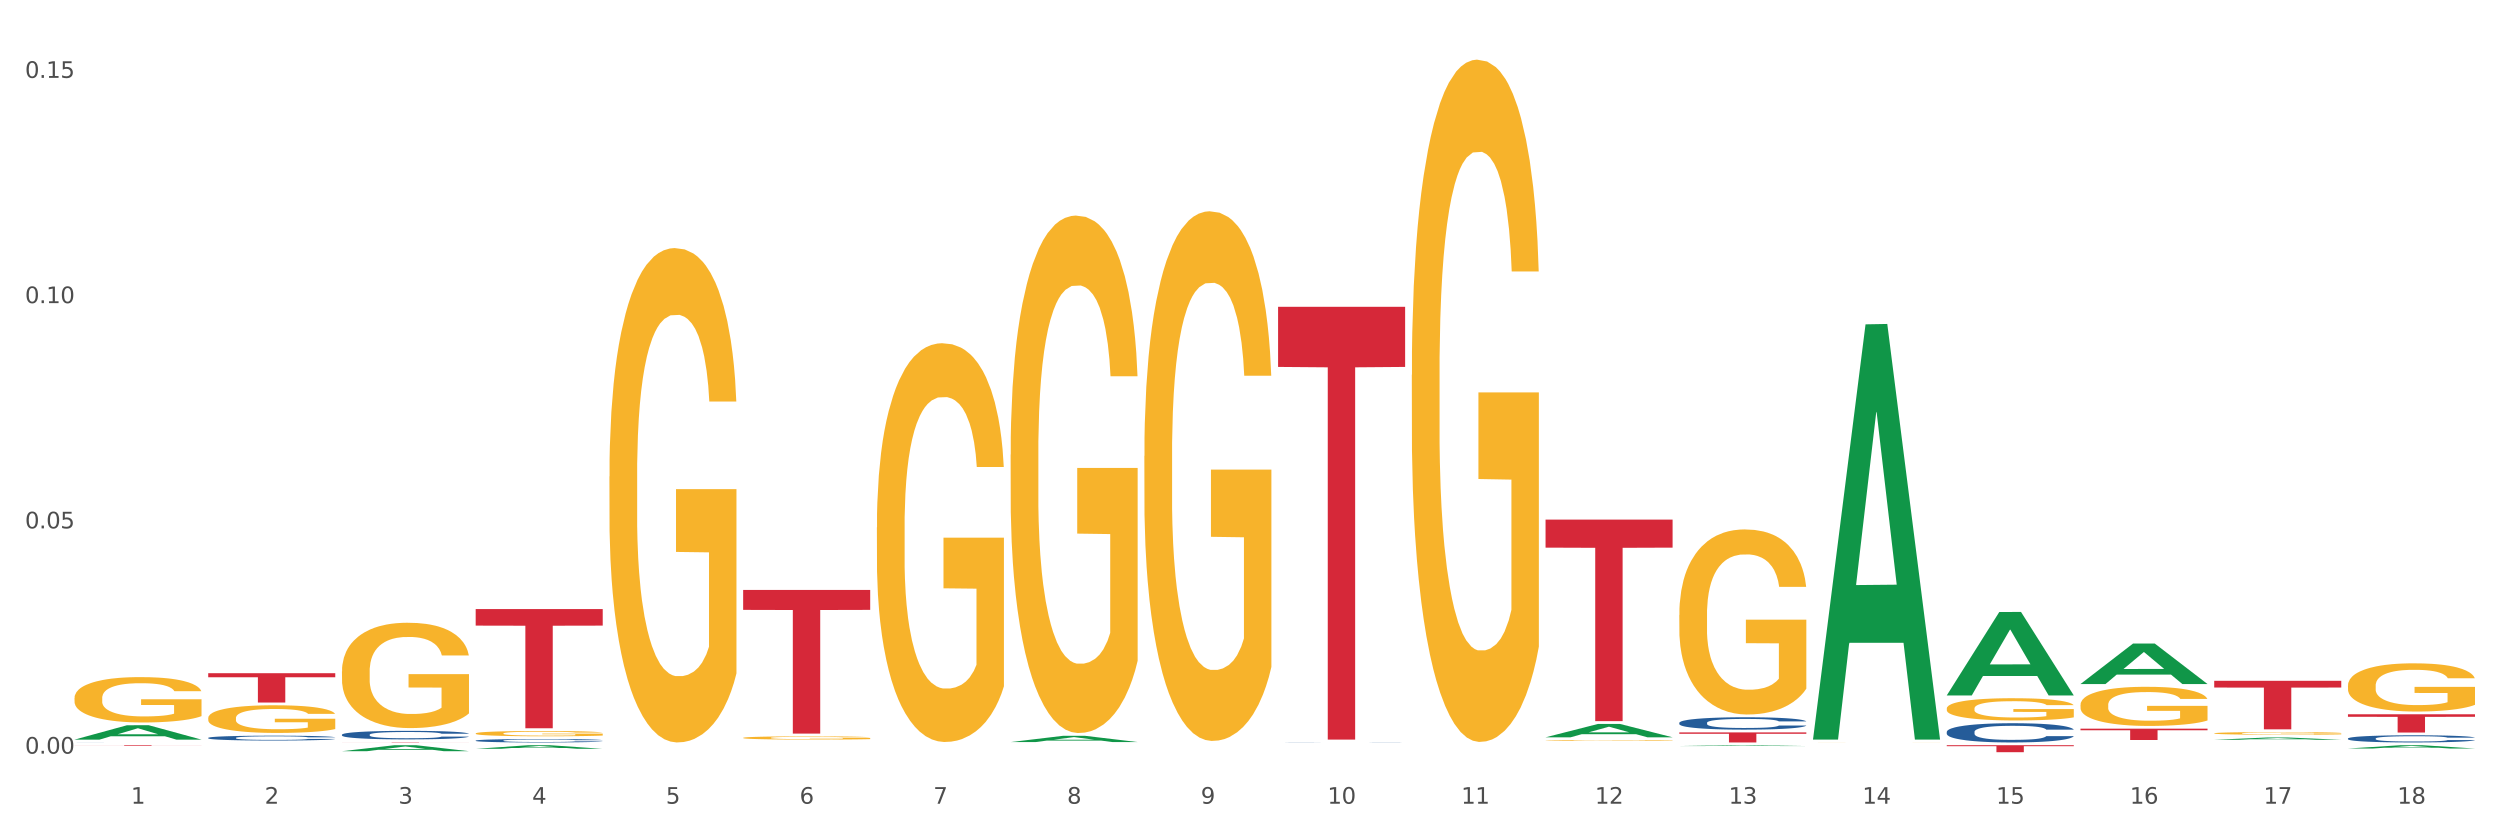 <?xml version="1.0" encoding="utf-8" standalone="no"?>
<!DOCTYPE svg PUBLIC "-//W3C//DTD SVG 1.1//EN"
  "http://www.w3.org/Graphics/SVG/1.1/DTD/svg11.dtd">
<svg xmlns:xlink="http://www.w3.org/1999/xlink" width="1080pt" height="360pt" viewBox="0 0 1080 360" xmlns="http://www.w3.org/2000/svg" version="1.1">
 <rect x="0" y="0" width="1080" height="360" fill="#333333" stroke="none"/>
 <defs>
  <style type="text/css">*{stroke-linejoin: round; stroke-linecap: butt}</style>
 </defs>
 <g id="figure_1">
  <g id="patch_1">
   <path d="M 0 360 
L 1080 360 
L 1080 0 
L 0 0 
z
" style="fill: #ffffff; stroke: #ffffff; stroke-linejoin: miter"/>
  </g>
  <g id="axes_1">
   <g id="matplotlib.axis_1">
    <g id="xtick_1">
     <g id="text_1">
      <!-- 1 -->
      <g style="fill: #4d4d4d" transform="translate(56.563 347.204) scale(0.096 -0.096)">
       <defs>
        <path id="DejaVuSans-31" d="M 794 531 
L 1825 531 
L 1825 4091 
L 703 3866 
L 703 4441 
L 1819 4666 
L 2450 4666 
L 2450 531 
L 3481 531 
L 3481 0 
L 794 0 
L 794 531 
z
" transform="scale(0.016)"/>
       </defs>
       <use xlink:href="#DejaVuSans-31"/>
      </g>
     </g>
    </g>
    <g id="xtick_2">
     <g id="text_2">
      <!-- 2 -->
      <g style="fill: #4d4d4d" transform="translate(114.336 347.204) scale(0.096 -0.096)">
       <defs>
        <path id="DejaVuSans-32" d="M 1228 531 
L 3431 531 
L 3431 0 
L 469 0 
L 469 531 
Q 828 903 1448 1529 
Q 2069 2156 2228 2338 
Q 2531 2678 2651 2914 
Q 2772 3150 2772 3378 
Q 2772 3750 2511 3984 
Q 2250 4219 1831 4219 
Q 1534 4219 1204 4116 
Q 875 4013 500 3803 
L 500 4441 
Q 881 4594 1212 4672 
Q 1544 4750 1819 4750 
Q 2544 4750 2975 4387 
Q 3406 4025 3406 3419 
Q 3406 3131 3298 2873 
Q 3191 2616 2906 2266 
Q 2828 2175 2409 1742 
Q 1991 1309 1228 531 
z
" transform="scale(0.016)"/>
       </defs>
       <use xlink:href="#DejaVuSans-32"/>
      </g>
     </g>
    </g>
    <g id="xtick_3">
     <g id="text_3">
      <!-- 3 -->
      <g style="fill: #4d4d4d" transform="translate(172.109 347.204) scale(0.096 -0.096)">
       <defs>
        <path id="DejaVuSans-33" d="M 2597 2516 
Q 3050 2419 3304 2112 
Q 3559 1806 3559 1356 
Q 3559 666 3084 287 
Q 2609 -91 1734 -91 
Q 1441 -91 1130 -33 
Q 819 25 488 141 
L 488 750 
Q 750 597 1062 519 
Q 1375 441 1716 441 
Q 2309 441 2620 675 
Q 2931 909 2931 1356 
Q 2931 1769 2642 2001 
Q 2353 2234 1838 2234 
L 1294 2234 
L 1294 2753 
L 1863 2753 
Q 2328 2753 2575 2939 
Q 2822 3125 2822 3475 
Q 2822 3834 2567 4026 
Q 2313 4219 1838 4219 
Q 1578 4219 1281 4162 
Q 984 4106 628 3988 
L 628 4550 
Q 988 4650 1302 4700 
Q 1616 4750 1894 4750 
Q 2613 4750 3031 4423 
Q 3450 4097 3450 3541 
Q 3450 3153 3228 2886 
Q 3006 2619 2597 2516 
z
" transform="scale(0.016)"/>
       </defs>
       <use xlink:href="#DejaVuSans-33"/>
      </g>
     </g>
    </g>
    <g id="xtick_4">
     <g id="text_4">
      <!-- 4 -->
      <g style="fill: #4d4d4d" transform="translate(229.882 347.204) scale(0.096 -0.096)">
       <defs>
        <path id="DejaVuSans-34" d="M 2419 4116 
L 825 1625 
L 2419 1625 
L 2419 4116 
z
M 2253 4666 
L 3047 4666 
L 3047 1625 
L 3713 1625 
L 3713 1100 
L 3047 1100 
L 3047 0 
L 2419 0 
L 2419 1100 
L 313 1100 
L 313 1709 
L 2253 4666 
z
" transform="scale(0.016)"/>
       </defs>
       <use xlink:href="#DejaVuSans-34"/>
      </g>
     </g>
    </g>
    <g id="xtick_5">
     <g id="text_5">
      <!-- 5 -->
      <g style="fill: #4d4d4d" transform="translate(287.655 347.204) scale(0.096 -0.096)">
       <defs>
        <path id="DejaVuSans-35" d="M 691 4666 
L 3169 4666 
L 3169 4134 
L 1269 4134 
L 1269 2991 
Q 1406 3038 1543 3061 
Q 1681 3084 1819 3084 
Q 2600 3084 3056 2656 
Q 3513 2228 3513 1497 
Q 3513 744 3044 326 
Q 2575 -91 1722 -91 
Q 1428 -91 1123 -41 
Q 819 9 494 109 
L 494 744 
Q 775 591 1075 516 
Q 1375 441 1709 441 
Q 2250 441 2565 725 
Q 2881 1009 2881 1497 
Q 2881 1984 2565 2268 
Q 2250 2553 1709 2553 
Q 1456 2553 1204 2497 
Q 953 2441 691 2322 
L 691 4666 
z
" transform="scale(0.016)"/>
       </defs>
       <use xlink:href="#DejaVuSans-35"/>
      </g>
     </g>
    </g>
    <g id="xtick_6">
     <g id="text_6">
      <!-- 6 -->
      <g style="fill: #4d4d4d" transform="translate(345.428 347.204) scale(0.096 -0.096)">
       <defs>
        <path id="DejaVuSans-36" d="M 2113 2584 
Q 1688 2584 1439 2293 
Q 1191 2003 1191 1497 
Q 1191 994 1439 701 
Q 1688 409 2113 409 
Q 2538 409 2786 701 
Q 3034 994 3034 1497 
Q 3034 2003 2786 2293 
Q 2538 2584 2113 2584 
z
M 3366 4563 
L 3366 3988 
Q 3128 4100 2886 4159 
Q 2644 4219 2406 4219 
Q 1781 4219 1451 3797 
Q 1122 3375 1075 2522 
Q 1259 2794 1537 2939 
Q 1816 3084 2150 3084 
Q 2853 3084 3261 2657 
Q 3669 2231 3669 1497 
Q 3669 778 3244 343 
Q 2819 -91 2113 -91 
Q 1303 -91 875 529 
Q 447 1150 447 2328 
Q 447 3434 972 4092 
Q 1497 4750 2381 4750 
Q 2619 4750 2861 4703 
Q 3103 4656 3366 4563 
z
" transform="scale(0.016)"/>
       </defs>
       <use xlink:href="#DejaVuSans-36"/>
      </g>
     </g>
    </g>
    <g id="xtick_7">
     <g id="text_7">
      <!-- 7 -->
      <g style="fill: #4d4d4d" transform="translate(403.201 347.204) scale(0.096 -0.096)">
       <defs>
        <path id="DejaVuSans-37" d="M 525 4666 
L 3525 4666 
L 3525 4397 
L 1831 0 
L 1172 0 
L 2766 4134 
L 525 4134 
L 525 4666 
z
" transform="scale(0.016)"/>
       </defs>
       <use xlink:href="#DejaVuSans-37"/>
      </g>
     </g>
    </g>
    <g id="xtick_8">
     <g id="text_8">
      <!-- 8 -->
      <g style="fill: #4d4d4d" transform="translate(460.974 347.204) scale(0.096 -0.096)">
       <defs>
        <path id="DejaVuSans-38" d="M 2034 2216 
Q 1584 2216 1326 1975 
Q 1069 1734 1069 1313 
Q 1069 891 1326 650 
Q 1584 409 2034 409 
Q 2484 409 2743 651 
Q 3003 894 3003 1313 
Q 3003 1734 2745 1975 
Q 2488 2216 2034 2216 
z
M 1403 2484 
Q 997 2584 770 2862 
Q 544 3141 544 3541 
Q 544 4100 942 4425 
Q 1341 4750 2034 4750 
Q 2731 4750 3128 4425 
Q 3525 4100 3525 3541 
Q 3525 3141 3298 2862 
Q 3072 2584 2669 2484 
Q 3125 2378 3379 2068 
Q 3634 1759 3634 1313 
Q 3634 634 3220 271 
Q 2806 -91 2034 -91 
Q 1263 -91 848 271 
Q 434 634 434 1313 
Q 434 1759 690 2068 
Q 947 2378 1403 2484 
z
M 1172 3481 
Q 1172 3119 1398 2916 
Q 1625 2713 2034 2713 
Q 2441 2713 2670 2916 
Q 2900 3119 2900 3481 
Q 2900 3844 2670 4047 
Q 2441 4250 2034 4250 
Q 1625 4250 1398 4047 
Q 1172 3844 1172 3481 
z
" transform="scale(0.016)"/>
       </defs>
       <use xlink:href="#DejaVuSans-38"/>
      </g>
     </g>
    </g>
    <g id="xtick_9">
     <g id="text_9">
      <!-- 9 -->
      <g style="fill: #4d4d4d" transform="translate(518.747 347.204) scale(0.096 -0.096)">
       <defs>
        <path id="DejaVuSans-39" d="M 703 97 
L 703 672 
Q 941 559 1184 500 
Q 1428 441 1663 441 
Q 2288 441 2617 861 
Q 2947 1281 2994 2138 
Q 2813 1869 2534 1725 
Q 2256 1581 1919 1581 
Q 1219 1581 811 2004 
Q 403 2428 403 3163 
Q 403 3881 828 4315 
Q 1253 4750 1959 4750 
Q 2769 4750 3195 4129 
Q 3622 3509 3622 2328 
Q 3622 1225 3098 567 
Q 2575 -91 1691 -91 
Q 1453 -91 1209 -44 
Q 966 3 703 97 
z
M 1959 2075 
Q 2384 2075 2632 2365 
Q 2881 2656 2881 3163 
Q 2881 3666 2632 3958 
Q 2384 4250 1959 4250 
Q 1534 4250 1286 3958 
Q 1038 3666 1038 3163 
Q 1038 2656 1286 2365 
Q 1534 2075 1959 2075 
z
" transform="scale(0.016)"/>
       </defs>
       <use xlink:href="#DejaVuSans-39"/>
      </g>
     </g>
    </g>
    <g id="xtick_10">
     <g id="text_10">
      <!-- 10 -->
      <g style="fill: #4d4d4d" transform="translate(573.466 347.204) scale(0.096 -0.096)">
       <defs>
        <path id="DejaVuSans-30" d="M 2034 4250 
Q 1547 4250 1301 3770 
Q 1056 3291 1056 2328 
Q 1056 1369 1301 889 
Q 1547 409 2034 409 
Q 2525 409 2770 889 
Q 3016 1369 3016 2328 
Q 3016 3291 2770 3770 
Q 2525 4250 2034 4250 
z
M 2034 4750 
Q 2819 4750 3233 4129 
Q 3647 3509 3647 2328 
Q 3647 1150 3233 529 
Q 2819 -91 2034 -91 
Q 1250 -91 836 529 
Q 422 1150 422 2328 
Q 422 3509 836 4129 
Q 1250 4750 2034 4750 
z
" transform="scale(0.016)"/>
       </defs>
       <use xlink:href="#DejaVuSans-31"/>
       <use xlink:href="#DejaVuSans-30" transform="translate(63.623 0)"/>
      </g>
     </g>
    </g>
    <g id="xtick_11">
     <g id="text_11">
      <!-- 11 -->
      <g style="fill: #4d4d4d" transform="translate(631.239 347.204) scale(0.096 -0.096)">
       <use xlink:href="#DejaVuSans-31"/>
       <use xlink:href="#DejaVuSans-31" transform="translate(63.623 0)"/>
      </g>
     </g>
    </g>
    <g id="xtick_12">
     <g id="text_12">
      <!-- 12 -->
      <g style="fill: #4d4d4d" transform="translate(689.012 347.204) scale(0.096 -0.096)">
       <use xlink:href="#DejaVuSans-31"/>
       <use xlink:href="#DejaVuSans-32" transform="translate(63.623 0)"/>
      </g>
     </g>
    </g>
    <g id="xtick_13">
     <g id="text_13">
      <!-- 13 -->
      <g style="fill: #4d4d4d" transform="translate(746.785 347.204) scale(0.096 -0.096)">
       <use xlink:href="#DejaVuSans-31"/>
       <use xlink:href="#DejaVuSans-33" transform="translate(63.623 0)"/>
      </g>
     </g>
    </g>
    <g id="xtick_14">
     <g id="text_14">
      <!-- 14 -->
      <g style="fill: #4d4d4d" transform="translate(804.558 347.204) scale(0.096 -0.096)">
       <use xlink:href="#DejaVuSans-31"/>
       <use xlink:href="#DejaVuSans-34" transform="translate(63.623 0)"/>
      </g>
     </g>
    </g>
    <g id="xtick_15">
     <g id="text_15">
      <!-- 15 -->
      <g style="fill: #4d4d4d" transform="translate(862.331 347.204) scale(0.096 -0.096)">
       <use xlink:href="#DejaVuSans-31"/>
       <use xlink:href="#DejaVuSans-35" transform="translate(63.623 0)"/>
      </g>
     </g>
    </g>
    <g id="xtick_16">
     <g id="text_16">
      <!-- 16 -->
      <g style="fill: #4d4d4d" transform="translate(920.104 347.204) scale(0.096 -0.096)">
       <use xlink:href="#DejaVuSans-31"/>
       <use xlink:href="#DejaVuSans-36" transform="translate(63.623 0)"/>
      </g>
     </g>
    </g>
    <g id="xtick_17">
     <g id="text_17">
      <!-- 17 -->
      <g style="fill: #4d4d4d" transform="translate(977.877 347.204) scale(0.096 -0.096)">
       <use xlink:href="#DejaVuSans-31"/>
       <use xlink:href="#DejaVuSans-37" transform="translate(63.623 0)"/>
      </g>
     </g>
    </g>
    <g id="xtick_18">
     <g id="text_18">
      <!-- 18 -->
      <g style="fill: #4d4d4d" transform="translate(1035.65 347.204) scale(0.096 -0.096)">
       <use xlink:href="#DejaVuSans-31"/>
       <use xlink:href="#DejaVuSans-38" transform="translate(63.623 0)"/>
      </g>
     </g>
    </g>
    <g id="xtick_19"/>
    <g id="xtick_20"/>
    <g id="xtick_21"/>
    <g id="xtick_22"/>
    <g id="xtick_23"/>
    <g id="xtick_24"/>
    <g id="xtick_25"/>
    <g id="xtick_26"/>
    <g id="xtick_27"/>
    <g id="xtick_28"/>
    <g id="xtick_29"/>
    <g id="xtick_30"/>
    <g id="xtick_31"/>
    <g id="xtick_32"/>
    <g id="xtick_33"/>
    <g id="xtick_34"/>
    <g id="xtick_35"/>
   </g>
   <g id="matplotlib.axis_2">
    <g id="ytick_1">
     <g id="text_19">
      <!-- 0.00 -->
      <g style="fill: #4d4d4d" transform="translate(10.8 325.574) scale(0.096 -0.096)">
       <defs>
        <path id="DejaVuSans-2e" d="M 684 794 
L 1344 794 
L 1344 0 
L 684 0 
L 684 794 
z
" transform="scale(0.016)"/>
       </defs>
       <use xlink:href="#DejaVuSans-30"/>
       <use xlink:href="#DejaVuSans-2e" transform="translate(63.623 0)"/>
       <use xlink:href="#DejaVuSans-30" transform="translate(95.41 0)"/>
       <use xlink:href="#DejaVuSans-30" transform="translate(159.033 0)"/>
      </g>
     </g>
    </g>
    <g id="ytick_2">
     <g id="text_20">
      <!-- 0.05 -->
      <g style="fill: #4d4d4d" transform="translate(10.8 228.264) scale(0.096 -0.096)">
       <use xlink:href="#DejaVuSans-30"/>
       <use xlink:href="#DejaVuSans-2e" transform="translate(63.623 0)"/>
       <use xlink:href="#DejaVuSans-30" transform="translate(95.41 0)"/>
       <use xlink:href="#DejaVuSans-35" transform="translate(159.033 0)"/>
      </g>
     </g>
    </g>
    <g id="ytick_3">
     <g id="text_21">
      <!-- 0.10 -->
      <g style="fill: #4d4d4d" transform="translate(10.8 130.954) scale(0.096 -0.096)">
       <use xlink:href="#DejaVuSans-30"/>
       <use xlink:href="#DejaVuSans-2e" transform="translate(63.623 0)"/>
       <use xlink:href="#DejaVuSans-31" transform="translate(95.41 0)"/>
       <use xlink:href="#DejaVuSans-30" transform="translate(159.033 0)"/>
      </g>
     </g>
    </g>
    <g id="ytick_4">
     <g id="text_22">
      <!-- 0.15 -->
      <g style="fill: #4d4d4d" transform="translate(10.8 33.644) scale(0.096 -0.096)">
       <use xlink:href="#DejaVuSans-30"/>
       <use xlink:href="#DejaVuSans-2e" transform="translate(63.623 0)"/>
       <use xlink:href="#DejaVuSans-31" transform="translate(95.41 0)"/>
       <use xlink:href="#DejaVuSans-35" transform="translate(159.033 0)"/>
      </g>
     </g>
    </g>
    <g id="ytick_5"/>
    <g id="ytick_6"/>
    <g id="ytick_7"/>
   </g>
   <g id="PolyCollection_1">
    <path d="M 898.77 295.476 
L 898.826 295.46 
L 921.459 278.017 
L 930.852 278 
L 953.654 295.509 
L 942.79 295.509 
L 937.868 291.432 
L 914.499 291.432 
L 914.33 291.498 
L 909.577 295.509 
L 898.77 295.509 
L 898.77 295.476 
L 917.442 288.999 
L 934.925 288.982 
L 926.268 281.732 
L 926.155 281.699 
L 926.042 281.749 
L 917.385 288.982 
L 917.442 288.999 
L 898.77 295.476 
z
" clip-path="url(#p9187a581f0)" style="fill: #109648"/>
    <path d="M 147.721 324.515 
L 147.778 324.513 
L 170.41 321.929 
L 179.803 321.927 
L 202.605 324.52 
L 191.742 324.52 
L 186.819 323.916 
L 163.451 323.916 
L 163.281 323.926 
L 158.528 324.52 
L 147.721 324.52 
L 147.721 324.515 
L 166.393 323.556 
L 183.877 323.553 
L 175.22 322.479 
L 175.107 322.475 
L 174.993 322.482 
L 166.336 323.553 
L 166.393 323.556 
L 147.721 324.515 
z
" clip-path="url(#p9187a581f0)" style="fill: #109648"/>
    <path d="M 1014.316 323.357 
L 1014.372 323.356 
L 1037.005 321.928 
L 1046.398 321.927 
L 1069.2 323.36 
L 1058.336 323.36 
L 1053.414 323.026 
L 1030.045 323.026 
L 1029.876 323.031 
L 1025.123 323.36 
L 1014.316 323.36 
L 1014.316 323.357 
L 1032.988 322.827 
L 1050.471 322.825 
L 1041.814 322.232 
L 1041.701 322.229 
L 1041.588 322.233 
L 1032.931 322.825 
L 1032.988 322.827 
L 1014.316 323.357 
z
" clip-path="url(#p9187a581f0)" style="fill: #109648"/>
    <path d="M 956.543 319.588 
L 956.599 319.587 
L 979.232 318.599 
L 988.625 318.598 
L 1011.427 319.59 
L 1000.563 319.59 
L 995.641 319.359 
L 972.272 319.359 
L 972.103 319.363 
L 967.35 319.59 
L 956.543 319.59 
L 956.543 319.588 
L 975.215 319.221 
L 992.698 319.22 
L 984.041 318.81 
L 983.928 318.808 
L 983.815 318.811 
L 975.158 319.22 
L 975.215 319.221 
L 956.543 319.588 
z
" clip-path="url(#p9187a581f0)" style="fill: #109648"/>
    <path d="M 32.175 319.512 
L 32.232 319.506 
L 54.864 313.303 
L 64.257 313.297 
L 87.059 319.523 
L 76.196 319.523 
L 71.273 318.074 
L 47.905 318.074 
L 47.735 318.097 
L 42.982 319.523 
L 32.175 319.523 
L 32.175 319.512 
L 50.847 317.208 
L 68.331 317.202 
L 59.674 314.624 
L 59.561 314.612 
L 59.447 314.63 
L 50.79 317.202 
L 50.847 317.208 
L 32.175 319.512 
z
" clip-path="url(#p9187a581f0)" style="fill: #109648"/>
    <path d="M 840.997 300.377 
L 841.053 300.343 
L 863.686 264.39 
L 873.079 264.356 
L 895.881 300.444 
L 885.017 300.444 
L 880.095 292.041 
L 856.726 292.041 
L 856.557 292.176 
L 851.804 300.444 
L 840.997 300.444 
L 840.997 300.377 
L 859.669 287.026 
L 877.152 286.992 
L 868.495 272.048 
L 868.382 271.98 
L 868.269 272.082 
L 859.612 286.992 
L 859.669 287.026 
L 840.997 300.377 
z
" clip-path="url(#p9187a581f0)" style="fill: #109648"/>
    <path d="M 783.224 319.181 
L 783.28 319.012 
L 805.913 140.114 
L 815.306 139.946 
L 838.108 319.518 
L 827.244 319.518 
L 822.322 277.702 
L 798.953 277.702 
L 798.784 278.377 
L 794.031 319.518 
L 783.224 319.518 
L 783.224 319.181 
L 801.896 252.748 
L 819.38 252.579 
L 810.722 178.221 
L 810.609 177.884 
L 810.496 178.39 
L 801.839 252.579 
L 801.896 252.748 
L 783.224 319.181 
z
" clip-path="url(#p9187a581f0)" style="fill: #109648"/>
    <path d="M 552.132 132.525 
L 607.016 132.525 
L 607.016 158.509 
L 585.427 158.685 
L 585.427 319.508 
L 573.591 319.508 
L 573.591 158.685 
L 552.132 158.509 
L 552.132 132.7 
L 552.132 132.525 
z
" clip-path="url(#p9187a581f0)" style="fill: #d62839"/>
    <path d="M 436.586 320.568 
L 436.642 320.565 
L 459.275 317.864 
L 468.668 317.861 
L 491.47 320.573 
L 480.606 320.573 
L 475.684 319.941 
L 452.316 319.941 
L 452.146 319.951 
L 447.393 320.573 
L 436.586 320.573 
L 436.586 320.568 
L 455.258 319.564 
L 472.742 319.562 
L 464.085 318.439 
L 463.971 318.434 
L 463.858 318.442 
L 455.201 319.562 
L 455.258 319.564 
L 436.586 320.568 
z
" clip-path="url(#p9187a581f0)" style="fill: #109648"/>
    <path d="M 725.451 322.294 
L 725.507 322.294 
L 748.14 321.927 
L 757.533 321.927 
L 780.335 322.295 
L 769.471 322.295 
L 764.549 322.209 
L 741.181 322.209 
L 741.011 322.21 
L 736.258 322.295 
L 725.451 322.295 
L 725.451 322.294 
L 744.123 322.158 
L 761.607 322.157 
L 752.95 322.005 
L 752.836 322.004 
L 752.723 322.005 
L 744.066 322.157 
L 744.123 322.158 
L 725.451 322.294 
z
" clip-path="url(#p9187a581f0)" style="fill: #109648"/>
    <path d="M 205.494 263.11 
L 260.378 263.11 
L 260.378 270.266 
L 238.789 270.314 
L 238.789 314.602 
L 226.953 314.602 
L 226.953 270.314 
L 205.494 270.266 
L 205.494 263.158 
L 205.494 263.11 
z
" clip-path="url(#p9187a581f0)" style="fill: #d62839"/>
    <path d="M 667.678 318.508 
L 667.734 318.503 
L 690.367 312.732 
L 699.76 312.726 
L 722.562 318.519 
L 711.698 318.519 
L 706.776 317.17 
L 683.408 317.17 
L 683.238 317.192 
L 678.485 318.519 
L 667.678 318.519 
L 667.678 318.508 
L 686.35 316.365 
L 703.834 316.36 
L 695.177 313.961 
L 695.063 313.95 
L 694.95 313.966 
L 686.293 316.36 
L 686.35 316.365 
L 667.678 318.508 
z
" clip-path="url(#p9187a581f0)" style="fill: #109648"/>
    <path d="M 840.997 321.927 
L 895.881 321.927 
L 895.881 322.347 
L 874.291 322.349 
L 874.291 324.95 
L 862.456 324.95 
L 862.456 322.349 
L 840.997 322.347 
L 840.997 321.929 
L 840.997 321.927 
z
" clip-path="url(#p9187a581f0)" style="fill: #d62839"/>
    <path d="M 1014.316 308.573 
L 1069.2 308.573 
L 1069.2 309.668 
L 1047.61 309.675 
L 1047.61 316.451 
L 1035.775 316.451 
L 1035.775 309.675 
L 1014.316 309.668 
L 1014.316 308.58 
L 1014.316 308.573 
z
" clip-path="url(#p9187a581f0)" style="fill: #d62839"/>
    <path d="M 956.543 294.112 
L 1011.427 294.112 
L 1011.427 297.024 
L 989.837 297.044 
L 989.837 315.069 
L 978.002 315.069 
L 978.002 297.044 
L 956.543 297.024 
L 956.543 294.131 
L 956.543 294.112 
z
" clip-path="url(#p9187a581f0)" style="fill: #d62839"/>
    <path d="M 898.77 314.793 
L 953.654 314.793 
L 953.654 315.473 
L 932.064 315.477 
L 932.064 319.686 
L 920.229 319.686 
L 920.229 315.477 
L 898.77 315.473 
L 898.77 314.797 
L 898.77 314.793 
z
" clip-path="url(#p9187a581f0)" style="fill: #d62839"/>
    <path d="M 205.494 323.49 
L 205.551 323.488 
L 228.183 321.928 
L 237.576 321.927 
L 260.378 323.493 
L 249.515 323.493 
L 244.592 323.128 
L 221.224 323.128 
L 221.054 323.134 
L 216.301 323.493 
L 205.494 323.493 
L 205.494 323.49 
L 224.166 322.91 
L 241.65 322.909 
L 232.993 322.26 
L 232.88 322.257 
L 232.766 322.262 
L 224.109 322.909 
L 224.166 322.91 
L 205.494 323.49 
z
" clip-path="url(#p9187a581f0)" style="fill: #109648"/>
    <path d="M 725.451 316.389 
L 780.335 316.389 
L 780.335 316.994 
L 758.746 316.998 
L 758.746 320.742 
L 746.91 320.742 
L 746.91 316.998 
L 725.451 316.994 
L 725.451 316.393 
L 725.451 316.389 
z
" clip-path="url(#p9187a581f0)" style="fill: #d62839"/>
    <path d="M 321.04 254.842 
L 375.924 254.842 
L 375.924 263.468 
L 354.335 263.526 
L 354.335 316.918 
L 342.499 316.918 
L 342.499 263.526 
L 321.04 263.468 
L 321.04 254.9 
L 321.04 254.842 
z
" clip-path="url(#p9187a581f0)" style="fill: #d62839"/>
    <path d="M 147.721 320.602 
L 202.605 320.602 
L 202.605 320.621 
L 181.016 320.621 
L 181.016 320.742 
L 169.18 320.742 
L 169.18 320.621 
L 147.721 320.621 
L 147.721 320.602 
L 147.721 320.602 
z
" clip-path="url(#p9187a581f0)" style="fill: #d62839"/>
    <path d="M 667.678 224.478 
L 722.562 224.478 
L 722.562 236.577 
L 700.973 236.659 
L 700.973 311.541 
L 689.137 311.541 
L 689.137 236.659 
L 667.678 236.577 
L 667.678 224.56 
L 667.678 224.478 
z
" clip-path="url(#p9187a581f0)" style="fill: #d62839"/>
    <path d="M 1014.316 319.032 
L 1014.381 319.029 
L 1014.381 318.949 
L 1014.575 318.842 
L 1015.289 318.643 
L 1016.197 318.493 
L 1017.754 318.317 
L 1018.597 318.243 
L 1019.7 318.161 
L 1021.971 318.028 
L 1024.566 317.914 
L 1026.382 317.852 
L 1027.745 317.812 
L 1030.794 317.741 
L 1032.546 317.71 
L 1034.362 317.684 
L 1035.919 317.667 
L 1038.514 317.647 
L 1040.59 317.639 
L 1042.99 317.636 
L 1045.002 317.639 
L 1047.661 317.65 
L 1051.554 317.684 
L 1053.046 317.704 
L 1055.057 317.738 
L 1057.133 317.784 
L 1058.82 317.829 
L 1060.766 317.894 
L 1062.777 317.979 
L 1064.724 318.087 
L 1066.086 318.186 
L 1067.189 318.291 
L 1068.162 318.419 
L 1068.876 318.558 
L 1069.2 318.674 
L 1057.328 318.674 
L 1057.003 318.569 
L 1056.355 318.456 
L 1055.706 318.379 
L 1054.992 318.317 
L 1053.889 318.246 
L 1052.916 318.201 
L 1051.294 318.147 
L 1049.802 318.113 
L 1048.57 318.093 
L 1047.078 318.076 
L 1043.899 318.059 
L 1041.628 318.059 
L 1040.201 318.064 
L 1038.449 318.079 
L 1036.957 318.098 
L 1035.205 318.132 
L 1033.843 318.169 
L 1032.481 318.218 
L 1031.702 318.252 
L 1030.534 318.314 
L 1029.756 318.365 
L 1028.718 318.453 
L 1028.134 318.515 
L 1027.096 318.677 
L 1026.642 318.796 
L 1026.447 318.878 
L 1026.318 318.969 
L 1026.318 319.412 
L 1026.707 319.61 
L 1027.031 319.695 
L 1027.55 319.792 
L 1028.523 319.917 
L 1029.951 320.038 
L 1031.443 320.126 
L 1032.675 320.18 
L 1033.843 320.22 
L 1035.011 320.251 
L 1036.438 320.28 
L 1037.606 320.297 
L 1039.357 320.314 
L 1041.433 320.322 
L 1043.055 320.322 
L 1046.364 320.308 
L 1047.856 320.294 
L 1049.283 320.274 
L 1050.84 320.243 
L 1052.073 320.209 
L 1052.787 320.183 
L 1053.954 320.129 
L 1054.863 320.073 
L 1055.641 320.007 
L 1056.16 319.951 
L 1056.744 319.865 
L 1057.198 319.769 
L 1057.328 319.718 
L 1069.2 319.718 
L 1068.94 319.82 
L 1068.486 319.919 
L 1067.578 320.053 
L 1066.864 320.129 
L 1065.762 320.223 
L 1064.594 320.302 
L 1062.972 320.39 
L 1061.48 320.455 
L 1059.923 320.512 
L 1058.236 320.563 
L 1055.187 320.634 
L 1054.084 320.654 
L 1051.749 320.688 
L 1049.932 320.708 
L 1047.272 320.728 
L 1044.547 320.739 
L 1041.693 320.742 
L 1039.163 320.736 
L 1036.373 320.719 
L 1034.622 320.702 
L 1032.675 320.677 
L 1030.405 320.637 
L 1028.264 320.589 
L 1026.253 320.532 
L 1024.371 320.467 
L 1022.62 320.393 
L 1020.349 320.271 
L 1018.662 320.152 
L 1017.43 320.041 
L 1016.586 319.948 
L 1015.743 319.829 
L 1015.289 319.746 
L 1014.575 319.548 
L 1014.316 319.363 
L 1014.316 319.032 
z
" clip-path="url(#p9187a581f0)" style="fill: #255c99"/>
    <path d="M 89.948 310.199 
L 90.013 310.188 
L 90.013 309.795 
L 90.142 309.457 
L 90.79 308.638 
L 91.762 307.962 
L 92.475 307.601 
L 93.188 307.307 
L 94.03 307.012 
L 95.067 306.706 
L 96.946 306.259 
L 98.113 306.029 
L 99.538 305.789 
L 102.13 305.44 
L 104.009 305.243 
L 105.953 305.08 
L 109.128 304.883 
L 111.202 304.796 
L 113.405 304.73 
L 116.062 304.687 
L 118.071 304.676 
L 122.477 304.708 
L 126.235 304.807 
L 128.049 304.883 
L 130.382 305.014 
L 131.613 305.101 
L 133.622 305.276 
L 135.696 305.505 
L 137.121 305.702 
L 139.26 306.073 
L 140.88 306.444 
L 142.37 306.903 
L 143.148 307.219 
L 143.731 307.514 
L 144.249 307.852 
L 144.768 308.387 
L 133.104 308.387 
L 132.65 308.005 
L 131.937 307.645 
L 130.901 307.296 
L 129.993 307.077 
L 128.438 306.804 
L 127.013 306.63 
L 125.522 306.499 
L 123.708 306.39 
L 122.282 306.335 
L 120.274 306.291 
L 116.321 306.302 
L 113.664 306.39 
L 111.85 306.499 
L 110.684 306.597 
L 109.647 306.706 
L 108.48 306.859 
L 107.12 307.088 
L 106.148 307.296 
L 105.176 307.558 
L 104.398 307.82 
L 103.685 308.125 
L 103.102 308.453 
L 102.648 308.791 
L 102.26 309.206 
L 101.936 309.894 
L 101.936 311.389 
L 102.065 311.728 
L 102.389 312.175 
L 102.778 312.514 
L 103.426 312.918 
L 104.009 313.19 
L 105.111 313.583 
L 106.342 313.911 
L 107.314 314.118 
L 108.286 314.293 
L 109.971 314.533 
L 111.85 314.73 
L 113.47 314.85 
L 115.673 314.959 
L 117.163 315.003 
L 118.459 315.024 
L 121.634 315.024 
L 123.902 314.992 
L 126.43 314.915 
L 128.373 314.817 
L 129.993 314.697 
L 131.808 314.5 
L 132.974 314.315 
L 132.974 312.033 
L 118.719 312.022 
L 118.719 310.505 
L 144.832 310.505 
L 144.832 314.959 
L 143.731 315.188 
L 142.5 315.396 
L 141.204 315.581 
L 139.26 315.81 
L 136.927 316.029 
L 134.853 316.182 
L 132.65 316.313 
L 130.058 316.433 
L 126.689 316.542 
L 124.615 316.585 
L 122.023 316.618 
L 118.978 316.629 
L 116.321 316.607 
L 113.729 316.553 
L 111.007 316.455 
L 108.351 316.313 
L 106.342 316.171 
L 104.333 315.996 
L 102.195 315.767 
L 100.51 315.548 
L 99.214 315.352 
L 97.789 315.101 
L 96.233 314.773 
L 95.067 314.479 
L 94.03 314.173 
L 92.929 313.78 
L 92.151 313.442 
L 91.374 313.016 
L 90.92 312.699 
L 90.402 312.208 
L 90.013 311.52 
L 89.948 310.199 
z
" clip-path="url(#p9187a581f0)" style="fill: #f7b32b"/>
    <path d="M 89.948 290.81 
L 144.832 290.81 
L 144.832 292.573 
L 123.243 292.584 
L 123.243 303.491 
L 111.407 303.491 
L 111.407 292.584 
L 89.948 292.573 
L 89.948 290.822 
L 89.948 290.81 
z
" clip-path="url(#p9187a581f0)" style="fill: #d62839"/>
    <path d="M 32.175 321.927 
L 87.059 321.927 
L 87.059 321.966 
L 65.47 321.966 
L 65.47 322.208 
L 53.635 322.208 
L 53.635 321.966 
L 32.175 321.966 
L 32.175 321.927 
L 32.175 321.927 
z
" clip-path="url(#p9187a581f0)" style="fill: #d62839"/>
    <path d="M 840.997 316.163 
L 841.062 316.156 
L 841.062 315.943 
L 841.256 315.655 
L 841.97 315.123 
L 842.878 314.721 
L 844.435 314.25 
L 845.278 314.053 
L 846.381 313.832 
L 848.652 313.476 
L 851.247 313.172 
L 853.063 313.005 
L 854.426 312.898 
L 857.475 312.709 
L 859.227 312.625 
L 861.043 312.557 
L 862.6 312.511 
L 865.195 312.458 
L 867.271 312.435 
L 869.672 312.428 
L 871.683 312.435 
L 874.343 312.466 
L 878.235 312.557 
L 879.727 312.61 
L 881.738 312.701 
L 883.814 312.823 
L 885.501 312.944 
L 887.447 313.119 
L 889.458 313.346 
L 891.405 313.635 
L 892.767 313.901 
L 893.87 314.182 
L 894.843 314.523 
L 895.557 314.895 
L 895.881 315.207 
L 884.009 315.207 
L 883.685 314.926 
L 883.036 314.622 
L 882.387 314.417 
L 881.673 314.25 
L 880.571 314.06 
L 879.597 313.939 
L 877.976 313.794 
L 876.483 313.703 
L 875.251 313.65 
L 873.759 313.605 
L 870.58 313.559 
L 868.309 313.559 
L 866.882 313.574 
L 865.13 313.612 
L 863.638 313.665 
L 861.887 313.756 
L 860.524 313.855 
L 859.162 313.984 
L 858.383 314.075 
L 857.216 314.242 
L 856.437 314.379 
L 855.399 314.614 
L 854.815 314.781 
L 853.777 315.214 
L 853.323 315.533 
L 853.128 315.753 
L 852.999 315.996 
L 852.999 317.181 
L 853.388 317.712 
L 853.712 317.94 
L 854.231 318.198 
L 855.204 318.532 
L 856.632 318.859 
L 858.124 319.094 
L 859.356 319.239 
L 860.524 319.345 
L 861.692 319.428 
L 863.119 319.504 
L 864.287 319.55 
L 866.039 319.595 
L 868.115 319.618 
L 869.736 319.618 
L 873.045 319.58 
L 874.537 319.542 
L 875.964 319.489 
L 877.521 319.406 
L 878.754 319.314 
L 879.468 319.246 
L 880.635 319.102 
L 881.544 318.95 
L 882.322 318.775 
L 882.841 318.623 
L 883.425 318.396 
L 883.879 318.138 
L 884.009 318.001 
L 895.881 318.001 
L 895.622 318.274 
L 895.167 318.54 
L 894.259 318.897 
L 893.546 319.102 
L 892.443 319.352 
L 891.275 319.565 
L 889.653 319.8 
L 888.161 319.975 
L 886.604 320.127 
L 884.917 320.264 
L 881.868 320.453 
L 880.765 320.507 
L 878.43 320.598 
L 876.613 320.651 
L 873.953 320.704 
L 871.229 320.734 
L 868.374 320.742 
L 865.844 320.727 
L 863.054 320.681 
L 861.303 320.636 
L 859.356 320.567 
L 857.086 320.461 
L 854.945 320.332 
L 852.934 320.18 
L 851.052 320.005 
L 849.301 319.808 
L 847.03 319.481 
L 845.343 319.163 
L 844.111 318.866 
L 843.267 318.616 
L 842.424 318.297 
L 841.97 318.077 
L 841.256 317.545 
L 840.997 317.052 
L 840.997 316.163 
z
" clip-path="url(#p9187a581f0)" style="fill: #255c99"/>
    <path d="M 552.132 320.715 
L 552.197 320.715 
L 552.197 320.713 
L 552.391 320.712 
L 553.105 320.708 
L 554.013 320.706 
L 555.57 320.703 
L 556.414 320.702 
L 557.516 320.701 
L 559.787 320.699 
L 562.382 320.697 
L 564.199 320.696 
L 565.561 320.695 
L 568.61 320.694 
L 570.362 320.694 
L 572.178 320.693 
L 573.735 320.693 
L 576.33 320.693 
L 578.406 320.693 
L 580.807 320.692 
L 582.818 320.693 
L 585.478 320.693 
L 589.37 320.693 
L 590.862 320.694 
L 592.873 320.694 
L 594.949 320.695 
L 596.636 320.696 
L 598.582 320.697 
L 600.594 320.698 
L 602.54 320.7 
L 603.902 320.701 
L 605.005 320.703 
L 605.978 320.705 
L 606.692 320.707 
L 607.016 320.709 
L 595.144 320.709 
L 594.82 320.707 
L 594.171 320.706 
L 593.522 320.704 
L 592.809 320.703 
L 591.706 320.702 
L 590.733 320.701 
L 589.111 320.701 
L 587.619 320.7 
L 586.386 320.7 
L 584.894 320.699 
L 581.715 320.699 
L 579.444 320.699 
L 578.017 320.699 
L 576.265 320.7 
L 574.773 320.7 
L 573.022 320.7 
L 571.659 320.701 
L 570.297 320.702 
L 569.518 320.702 
L 568.351 320.703 
L 567.572 320.704 
L 566.534 320.705 
L 565.95 320.706 
L 564.912 320.709 
L 564.458 320.711 
L 564.263 320.712 
L 564.134 320.714 
L 564.134 320.721 
L 564.523 320.724 
L 564.847 320.725 
L 565.366 320.727 
L 566.339 320.729 
L 567.767 320.731 
L 569.259 320.732 
L 570.491 320.733 
L 571.659 320.734 
L 572.827 320.734 
L 574.254 320.735 
L 575.422 320.735 
L 577.174 320.735 
L 579.25 320.735 
L 580.871 320.735 
L 584.18 320.735 
L 585.672 320.735 
L 587.1 320.734 
L 588.657 320.734 
L 589.889 320.733 
L 590.603 320.733 
L 591.771 320.732 
L 592.679 320.731 
L 593.457 320.73 
L 593.976 320.729 
L 594.56 320.728 
L 595.014 320.726 
L 595.144 320.726 
L 607.016 320.726 
L 606.757 320.727 
L 606.303 320.729 
L 605.394 320.731 
L 604.681 320.732 
L 603.578 320.734 
L 602.41 320.735 
L 600.788 320.736 
L 599.296 320.737 
L 597.739 320.738 
L 596.052 320.739 
L 593.003 320.74 
L 591.9 320.741 
L 589.565 320.741 
L 587.748 320.741 
L 585.088 320.742 
L 582.364 320.742 
L 579.509 320.742 
L 576.979 320.742 
L 574.189 320.742 
L 572.438 320.741 
L 570.491 320.741 
L 568.221 320.74 
L 566.08 320.739 
L 564.069 320.739 
L 562.187 320.738 
L 560.436 320.736 
L 558.165 320.734 
L 556.478 320.733 
L 555.246 320.731 
L 554.402 320.729 
L 553.559 320.727 
L 553.105 320.726 
L 552.391 320.723 
L 552.132 320.72 
L 552.132 320.715 
z
" clip-path="url(#p9187a581f0)" style="fill: #255c99"/>
    <path d="M 725.451 312.258 
L 725.516 312.253 
L 725.516 312.117 
L 725.71 311.931 
L 726.424 311.589 
L 727.332 311.33 
L 728.889 311.027 
L 729.733 310.9 
L 730.835 310.758 
L 733.106 310.529 
L 735.701 310.333 
L 737.518 310.226 
L 738.88 310.157 
L 741.929 310.035 
L 743.681 309.981 
L 745.497 309.937 
L 747.054 309.908 
L 749.649 309.874 
L 751.725 309.859 
L 754.126 309.854 
L 756.137 309.859 
L 758.797 309.879 
L 762.689 309.937 
L 764.181 309.972 
L 766.192 310.03 
L 768.268 310.108 
L 769.955 310.187 
L 771.901 310.299 
L 773.912 310.445 
L 775.859 310.631 
L 777.221 310.802 
L 778.324 310.983 
L 779.297 311.203 
L 780.011 311.442 
L 780.335 311.643 
L 768.463 311.643 
L 768.139 311.462 
L 767.49 311.266 
L 766.841 311.134 
L 766.127 311.027 
L 765.025 310.905 
L 764.051 310.827 
L 762.43 310.734 
L 760.937 310.675 
L 759.705 310.641 
L 758.213 310.612 
L 755.034 310.582 
L 752.763 310.582 
L 751.336 310.592 
L 749.584 310.617 
L 748.092 310.651 
L 746.341 310.709 
L 744.978 310.773 
L 743.616 310.856 
L 742.837 310.915 
L 741.67 311.022 
L 740.891 311.11 
L 739.853 311.261 
L 739.269 311.369 
L 738.231 311.648 
L 737.777 311.853 
L 737.582 311.994 
L 737.453 312.151 
L 737.453 312.913 
L 737.842 313.255 
L 738.166 313.402 
L 738.685 313.568 
L 739.658 313.783 
L 741.086 313.993 
L 742.578 314.144 
L 743.81 314.237 
L 744.978 314.306 
L 746.146 314.359 
L 747.573 314.408 
L 748.741 314.438 
L 750.493 314.467 
L 752.569 314.482 
L 754.19 314.482 
L 757.499 314.457 
L 758.991 314.433 
L 760.418 314.398 
L 761.975 314.345 
L 763.208 314.286 
L 763.922 314.242 
L 765.089 314.149 
L 765.998 314.052 
L 766.776 313.939 
L 767.295 313.841 
L 767.879 313.695 
L 768.333 313.529 
L 768.463 313.441 
L 780.335 313.441 
L 780.076 313.617 
L 779.621 313.788 
L 778.713 314.017 
L 778 314.149 
L 776.897 314.31 
L 775.729 314.447 
L 774.107 314.599 
L 772.615 314.711 
L 771.058 314.809 
L 769.371 314.897 
L 766.322 315.019 
L 765.219 315.053 
L 762.884 315.112 
L 761.067 315.146 
L 758.407 315.18 
L 755.683 315.2 
L 752.828 315.205 
L 750.298 315.195 
L 747.508 315.166 
L 745.757 315.136 
L 743.81 315.092 
L 741.54 315.024 
L 739.399 314.941 
L 737.388 314.843 
L 735.506 314.731 
L 733.755 314.604 
L 731.484 314.394 
L 729.797 314.188 
L 728.565 313.998 
L 727.721 313.837 
L 726.878 313.631 
L 726.424 313.49 
L 725.71 313.148 
L 725.451 312.83 
L 725.451 312.258 
z
" clip-path="url(#p9187a581f0)" style="fill: #255c99"/>
    <path d="M 205.494 319.927 
L 205.559 319.926 
L 205.559 319.888 
L 205.753 319.837 
L 206.467 319.742 
L 207.375 319.671 
L 208.932 319.587 
L 209.776 319.552 
L 210.879 319.513 
L 213.149 319.449 
L 215.744 319.395 
L 217.561 319.366 
L 218.923 319.347 
L 221.972 319.313 
L 223.724 319.298 
L 225.54 319.286 
L 227.097 319.278 
L 229.692 319.268 
L 231.768 319.264 
L 234.169 319.263 
L 236.18 319.264 
L 238.84 319.27 
L 242.732 319.286 
L 244.224 319.295 
L 246.236 319.312 
L 248.312 319.333 
L 249.998 319.355 
L 251.945 319.386 
L 253.956 319.426 
L 255.902 319.478 
L 257.264 319.525 
L 258.367 319.575 
L 259.34 319.636 
L 260.054 319.702 
L 260.378 319.757 
L 248.506 319.757 
L 248.182 319.707 
L 247.533 319.653 
L 246.884 319.617 
L 246.171 319.587 
L 245.068 319.553 
L 244.095 319.532 
L 242.473 319.506 
L 240.981 319.49 
L 239.748 319.48 
L 238.256 319.472 
L 235.077 319.464 
L 232.806 319.464 
L 231.379 319.467 
L 229.627 319.474 
L 228.135 319.483 
L 226.384 319.499 
L 225.021 319.517 
L 223.659 319.54 
L 222.88 319.556 
L 221.713 319.586 
L 220.934 319.61 
L 219.896 319.652 
L 219.312 319.682 
L 218.274 319.759 
L 217.82 319.815 
L 217.626 319.855 
L 217.496 319.898 
L 217.496 320.108 
L 217.885 320.203 
L 218.209 320.244 
L 218.728 320.289 
L 219.702 320.349 
L 221.129 320.407 
L 222.621 320.449 
L 223.854 320.474 
L 225.021 320.493 
L 226.189 320.508 
L 227.616 320.522 
L 228.784 320.53 
L 230.536 320.538 
L 232.612 320.542 
L 234.234 320.542 
L 237.542 320.535 
L 239.034 320.529 
L 240.462 320.519 
L 242.019 320.504 
L 243.251 320.488 
L 243.965 320.476 
L 245.133 320.45 
L 246.041 320.423 
L 246.819 320.392 
L 247.338 320.365 
L 247.922 320.325 
L 248.376 320.279 
L 248.506 320.254 
L 260.378 320.254 
L 260.119 320.303 
L 259.665 320.35 
L 258.756 320.414 
L 258.043 320.45 
L 256.94 320.495 
L 255.772 320.533 
L 254.15 320.574 
L 252.658 320.605 
L 251.101 320.633 
L 249.414 320.657 
L 246.365 320.691 
L 245.262 320.7 
L 242.927 320.716 
L 241.11 320.726 
L 238.45 320.735 
L 235.726 320.741 
L 232.871 320.742 
L 230.341 320.739 
L 227.551 320.731 
L 225.8 320.723 
L 223.854 320.711 
L 221.583 320.692 
L 219.442 320.669 
L 217.431 320.642 
L 215.55 320.611 
L 213.798 320.576 
L 211.527 320.518 
L 209.841 320.461 
L 208.608 320.408 
L 207.765 320.364 
L 206.921 320.307 
L 206.467 320.268 
L 205.753 320.173 
L 205.494 320.086 
L 205.494 319.927 
z
" clip-path="url(#p9187a581f0)" style="fill: #255c99"/>
    <path d="M 147.721 317.384 
L 147.786 317.38 
L 147.786 317.286 
L 147.98 317.158 
L 148.694 316.922 
L 149.602 316.743 
L 151.159 316.534 
L 152.003 316.446 
L 153.106 316.349 
L 155.376 316.19 
L 157.971 316.055 
L 159.788 315.981 
L 161.15 315.934 
L 164.199 315.849 
L 165.951 315.812 
L 167.767 315.782 
L 169.324 315.762 
L 171.919 315.738 
L 173.995 315.728 
L 176.396 315.725 
L 178.407 315.728 
L 181.067 315.742 
L 184.959 315.782 
L 186.451 315.806 
L 188.463 315.846 
L 190.539 315.9 
L 192.225 315.954 
L 194.172 316.032 
L 196.183 316.133 
L 198.129 316.261 
L 199.491 316.379 
L 200.594 316.504 
L 201.567 316.655 
L 202.281 316.821 
L 202.605 316.959 
L 190.733 316.959 
L 190.409 316.834 
L 189.76 316.699 
L 189.111 316.608 
L 188.398 316.534 
L 187.295 316.45 
L 186.322 316.396 
L 184.7 316.332 
L 183.208 316.291 
L 181.975 316.268 
L 180.483 316.247 
L 177.304 316.227 
L 175.033 316.227 
L 173.606 316.234 
L 171.854 316.251 
L 170.362 316.274 
L 168.611 316.315 
L 167.248 316.359 
L 165.886 316.416 
L 165.107 316.456 
L 163.94 316.531 
L 163.161 316.591 
L 162.123 316.696 
L 161.539 316.77 
L 160.501 316.962 
L 160.047 317.104 
L 159.853 317.202 
L 159.723 317.31 
L 159.723 317.836 
L 160.112 318.072 
L 160.436 318.173 
L 160.955 318.288 
L 161.929 318.436 
L 163.356 318.581 
L 164.848 318.685 
L 166.081 318.75 
L 167.248 318.797 
L 168.416 318.834 
L 169.843 318.868 
L 171.011 318.888 
L 172.763 318.908 
L 174.839 318.918 
L 176.461 318.918 
L 179.769 318.901 
L 181.261 318.884 
L 182.689 318.861 
L 184.246 318.824 
L 185.478 318.783 
L 186.192 318.753 
L 187.36 318.689 
L 188.268 318.621 
L 189.046 318.544 
L 189.565 318.476 
L 190.149 318.375 
L 190.603 318.261 
L 190.733 318.2 
L 202.605 318.2 
L 202.346 318.321 
L 201.892 318.439 
L 200.983 318.598 
L 200.27 318.689 
L 199.167 318.8 
L 197.999 318.895 
L 196.377 318.999 
L 194.885 319.077 
L 193.328 319.144 
L 191.641 319.205 
L 188.592 319.289 
L 187.489 319.313 
L 185.154 319.353 
L 183.337 319.377 
L 180.678 319.4 
L 177.953 319.414 
L 175.098 319.417 
L 172.568 319.41 
L 169.778 319.39 
L 168.027 319.37 
L 166.081 319.34 
L 163.81 319.292 
L 161.669 319.235 
L 159.658 319.168 
L 157.777 319.09 
L 156.025 319.002 
L 153.754 318.857 
L 152.068 318.716 
L 150.835 318.584 
L 149.992 318.473 
L 149.148 318.331 
L 148.694 318.234 
L 147.98 317.998 
L 147.721 317.778 
L 147.721 317.384 
z
" clip-path="url(#p9187a581f0)" style="fill: #255c99"/>
    <path d="M 89.948 318.757 
L 90.013 318.755 
L 90.013 318.702 
L 90.207 318.629 
L 90.921 318.495 
L 91.829 318.393 
L 93.386 318.274 
L 94.23 318.224 
L 95.333 318.169 
L 97.603 318.078 
L 100.198 318.002 
L 102.015 317.96 
L 103.377 317.933 
L 106.426 317.885 
L 108.178 317.864 
L 109.994 317.846 
L 111.551 317.835 
L 114.146 317.822 
L 116.222 317.816 
L 118.623 317.814 
L 120.634 317.816 
L 123.294 317.823 
L 127.186 317.846 
L 128.678 317.86 
L 130.69 317.883 
L 132.766 317.914 
L 134.452 317.944 
L 136.399 317.988 
L 138.41 318.046 
L 140.356 318.119 
L 141.718 318.186 
L 142.821 318.257 
L 143.794 318.343 
L 144.508 318.437 
L 144.832 318.516 
L 132.96 318.516 
L 132.636 318.445 
L 131.987 318.368 
L 131.338 318.316 
L 130.625 318.274 
L 129.522 318.226 
L 128.549 318.195 
L 126.927 318.159 
L 125.435 318.136 
L 124.202 318.123 
L 122.71 318.111 
L 119.531 318.1 
L 117.26 318.1 
L 115.833 318.103 
L 114.082 318.113 
L 112.589 318.126 
L 110.838 318.149 
L 109.475 318.174 
L 108.113 318.207 
L 107.335 318.23 
L 106.167 318.272 
L 105.388 318.307 
L 104.35 318.366 
L 103.766 318.408 
L 102.728 318.518 
L 102.274 318.598 
L 102.08 318.654 
L 101.95 318.715 
L 101.95 319.014 
L 102.339 319.148 
L 102.663 319.206 
L 103.183 319.271 
L 104.156 319.355 
L 105.583 319.438 
L 107.075 319.497 
L 108.308 319.534 
L 109.475 319.561 
L 110.643 319.582 
L 112.07 319.601 
L 113.238 319.612 
L 114.99 319.624 
L 117.066 319.63 
L 118.688 319.63 
L 121.996 319.62 
L 123.488 319.61 
L 124.916 319.597 
L 126.473 319.576 
L 127.705 319.553 
L 128.419 319.536 
L 129.587 319.499 
L 130.495 319.461 
L 131.273 319.417 
L 131.792 319.378 
L 132.376 319.321 
L 132.83 319.256 
L 132.96 319.221 
L 144.832 319.221 
L 144.573 319.29 
L 144.119 319.357 
L 143.21 319.448 
L 142.497 319.499 
L 141.394 319.563 
L 140.226 319.616 
L 138.604 319.676 
L 137.112 319.72 
L 135.555 319.758 
L 133.868 319.793 
L 130.819 319.841 
L 129.716 319.854 
L 127.381 319.877 
L 125.564 319.89 
L 122.905 319.904 
L 120.18 319.912 
L 117.325 319.913 
L 114.795 319.91 
L 112.006 319.898 
L 110.254 319.887 
L 108.308 319.869 
L 106.037 319.842 
L 103.896 319.81 
L 101.885 319.772 
L 100.004 319.727 
L 98.252 319.678 
L 95.981 319.595 
L 94.295 319.515 
L 93.062 319.44 
L 92.219 319.377 
L 91.375 319.296 
L 90.921 319.24 
L 90.207 319.106 
L 89.948 318.982 
L 89.948 318.757 
z
" clip-path="url(#p9187a581f0)" style="fill: #255c99"/>
    <path d="M 32.175 320.723 
L 32.24 320.723 
L 32.24 320.722 
L 32.434 320.721 
L 33.148 320.719 
L 34.056 320.717 
L 35.613 320.716 
L 36.457 320.715 
L 37.56 320.714 
L 39.83 320.712 
L 42.425 320.711 
L 44.242 320.71 
L 45.604 320.71 
L 48.653 320.709 
L 50.405 320.709 
L 52.221 320.709 
L 53.778 320.708 
L 56.373 320.708 
L 58.449 320.708 
L 60.85 320.708 
L 62.861 320.708 
L 65.521 320.708 
L 69.413 320.709 
L 70.905 320.709 
L 72.917 320.709 
L 74.993 320.71 
L 76.679 320.71 
L 78.626 320.711 
L 80.637 320.712 
L 82.583 320.713 
L 83.945 320.714 
L 85.048 320.715 
L 86.021 320.717 
L 86.735 320.718 
L 87.059 320.719 
L 75.187 320.719 
L 74.863 320.718 
L 74.214 320.717 
L 73.565 320.716 
L 72.852 320.716 
L 71.749 320.715 
L 70.776 320.714 
L 69.154 320.714 
L 67.662 320.713 
L 66.429 320.713 
L 64.937 320.713 
L 61.758 320.713 
L 59.487 320.713 
L 58.06 320.713 
L 56.309 320.713 
L 54.816 320.713 
L 53.065 320.714 
L 51.702 320.714 
L 50.34 320.714 
L 49.562 320.715 
L 48.394 320.715 
L 47.615 320.716 
L 46.577 320.717 
L 45.993 320.718 
L 44.955 320.719 
L 44.501 320.721 
L 44.307 320.722 
L 44.177 320.723 
L 44.177 320.727 
L 44.566 320.73 
L 44.891 320.731 
L 45.41 320.732 
L 46.383 320.733 
L 47.81 320.734 
L 49.302 320.735 
L 50.535 320.736 
L 51.702 320.736 
L 52.87 320.737 
L 54.297 320.737 
L 55.465 320.737 
L 57.217 320.737 
L 59.293 320.737 
L 60.915 320.737 
L 64.223 320.737 
L 65.715 320.737 
L 67.143 320.737 
L 68.7 320.736 
L 69.932 320.736 
L 70.646 320.736 
L 71.814 320.735 
L 72.722 320.735 
L 73.5 320.734 
L 74.019 320.733 
L 74.603 320.732 
L 75.057 320.731 
L 75.187 320.731 
L 87.059 320.731 
L 86.8 320.732 
L 86.346 320.733 
L 85.437 320.734 
L 84.724 320.735 
L 83.621 320.736 
L 82.453 320.737 
L 80.831 320.738 
L 79.339 320.739 
L 77.782 320.739 
L 76.095 320.74 
L 73.046 320.741 
L 71.943 320.741 
L 69.608 320.741 
L 67.791 320.742 
L 65.132 320.742 
L 62.407 320.742 
L 59.552 320.742 
L 57.022 320.742 
L 54.233 320.742 
L 52.481 320.741 
L 50.535 320.741 
L 48.264 320.741 
L 46.123 320.74 
L 44.112 320.74 
L 42.231 320.739 
L 40.479 320.738 
L 38.208 320.737 
L 36.522 320.735 
L 35.289 320.734 
L 34.446 320.733 
L 33.602 320.732 
L 33.148 320.731 
L 32.434 320.729 
L 32.175 320.727 
L 32.175 320.723 
z
" clip-path="url(#p9187a581f0)" style="fill: #255c99"/>
    <path d="M 378.813 227.874 
L 378.878 227.716 
L 378.878 222.052 
L 379.007 217.175 
L 379.655 205.375 
L 380.627 195.62 
L 381.34 190.428 
L 382.053 186.18 
L 382.895 181.932 
L 383.932 177.527 
L 385.811 171.076 
L 386.977 167.772 
L 388.403 164.31 
L 390.995 159.276 
L 392.874 156.444 
L 394.818 154.084 
L 397.993 151.252 
L 400.067 149.993 
L 402.27 149.049 
L 404.927 148.42 
L 406.935 148.262 
L 411.342 148.734 
L 415.1 150.15 
L 416.914 151.252 
L 419.247 153.14 
L 420.478 154.398 
L 422.487 156.916 
L 424.561 160.22 
L 425.986 163.052 
L 428.125 168.401 
L 429.745 173.751 
L 431.235 180.359 
L 432.012 184.921 
L 432.596 189.169 
L 433.114 194.047 
L 433.632 201.756 
L 421.969 201.756 
L 421.515 196.249 
L 420.802 191.057 
L 419.766 186.023 
L 418.858 182.876 
L 417.303 178.943 
L 415.878 176.425 
L 414.387 174.537 
L 412.573 172.964 
L 411.147 172.177 
L 409.139 171.548 
L 405.186 171.705 
L 402.529 172.964 
L 400.715 174.537 
L 399.548 175.953 
L 398.512 177.527 
L 397.345 179.729 
L 395.984 183.033 
L 395.013 186.023 
L 394.041 189.799 
L 393.263 193.575 
L 392.55 197.98 
L 391.967 202.7 
L 391.513 207.577 
L 391.125 213.556 
L 390.801 223.468 
L 390.801 245.023 
L 390.93 249.9 
L 391.254 256.351 
L 391.643 261.229 
L 392.291 267.05 
L 392.874 270.983 
L 393.976 276.647 
L 395.207 281.367 
L 396.179 284.357 
L 397.151 286.874 
L 398.836 290.335 
L 400.715 293.167 
L 402.335 294.898 
L 404.538 296.471 
L 406.028 297.101 
L 407.324 297.415 
L 410.499 297.415 
L 412.767 296.943 
L 415.294 295.842 
L 417.238 294.426 
L 418.858 292.695 
L 420.673 289.863 
L 421.839 287.189 
L 421.839 254.306 
L 407.583 254.148 
L 407.583 232.279 
L 433.697 232.279 
L 433.697 296.471 
L 432.596 299.775 
L 431.364 302.765 
L 430.068 305.439 
L 428.125 308.744 
L 425.792 311.89 
L 423.718 314.093 
L 421.515 315.981 
L 418.923 317.712 
L 415.554 319.285 
L 413.48 319.914 
L 410.888 320.386 
L 407.843 320.544 
L 405.186 320.229 
L 402.594 319.442 
L 399.872 318.026 
L 397.216 315.981 
L 395.207 313.936 
L 393.198 311.418 
L 391.06 308.114 
L 389.375 304.967 
L 388.079 302.135 
L 386.654 298.517 
L 385.098 293.797 
L 383.932 289.549 
L 382.895 285.143 
L 381.794 279.479 
L 381.016 274.602 
L 380.238 268.466 
L 379.785 263.903 
L 379.266 256.823 
L 378.878 246.911 
L 378.813 227.874 
z
" clip-path="url(#p9187a581f0)" style="fill: #f7b32b"/>
    <path d="M 436.586 196.425 
L 436.651 196.221 
L 436.651 188.871 
L 436.78 182.542 
L 437.428 167.23 
L 438.4 154.572 
L 439.113 147.834 
L 439.826 142.322 
L 440.668 136.81 
L 441.705 131.093 
L 443.584 122.722 
L 444.75 118.435 
L 446.176 113.943 
L 448.768 107.41 
L 450.647 103.735 
L 452.591 100.673 
L 455.766 96.998 
L 457.84 95.365 
L 460.043 94.14 
L 462.7 93.323 
L 464.708 93.119 
L 469.115 93.731 
L 472.873 95.569 
L 474.687 96.998 
L 477.02 99.448 
L 478.251 101.081 
L 480.26 104.348 
L 482.334 108.635 
L 483.759 112.31 
L 485.898 119.252 
L 487.517 126.193 
L 489.008 134.768 
L 489.785 140.689 
L 490.369 146.201 
L 490.887 152.53 
L 491.405 162.534 
L 479.742 162.534 
L 479.288 155.388 
L 478.575 148.651 
L 477.539 142.118 
L 476.631 138.035 
L 475.076 132.93 
L 473.651 129.664 
L 472.16 127.214 
L 470.346 125.172 
L 468.92 124.151 
L 466.912 123.335 
L 462.959 123.539 
L 460.302 125.172 
L 458.488 127.214 
L 457.321 129.051 
L 456.285 131.093 
L 455.118 133.951 
L 453.757 138.239 
L 452.785 142.118 
L 451.814 147.018 
L 451.036 151.918 
L 450.323 157.634 
L 449.74 163.759 
L 449.286 170.088 
L 448.898 177.846 
L 448.574 190.708 
L 448.574 218.679 
L 448.703 225.008 
L 449.027 233.378 
L 449.416 239.707 
L 450.064 247.261 
L 450.647 252.365 
L 451.749 259.715 
L 452.98 265.84 
L 453.952 269.719 
L 454.924 272.986 
L 456.609 277.477 
L 458.488 281.152 
L 460.108 283.398 
L 462.311 285.44 
L 463.801 286.256 
L 465.097 286.665 
L 468.272 286.665 
L 470.54 286.052 
L 473.067 284.623 
L 475.011 282.786 
L 476.631 280.54 
L 478.446 276.865 
L 479.612 273.394 
L 479.612 230.724 
L 465.356 230.52 
L 465.356 202.141 
L 491.47 202.141 
L 491.47 285.44 
L 490.369 289.727 
L 489.137 293.606 
L 487.841 297.077 
L 485.898 301.364 
L 483.565 305.448 
L 481.491 308.306 
L 479.288 310.756 
L 476.696 313.002 
L 473.327 315.043 
L 471.253 315.86 
L 468.661 316.472 
L 465.616 316.677 
L 462.959 316.268 
L 460.367 315.247 
L 457.645 313.41 
L 454.989 310.756 
L 452.98 308.102 
L 450.971 304.835 
L 448.833 300.548 
L 447.148 296.464 
L 445.852 292.79 
L 444.426 288.094 
L 442.871 281.969 
L 441.705 276.457 
L 440.668 270.74 
L 439.567 263.39 
L 438.789 257.061 
L 438.011 249.099 
L 437.558 243.178 
L 437.039 233.991 
L 436.651 221.129 
L 436.586 196.425 
z
" clip-path="url(#p9187a581f0)" style="fill: #f7b32b"/>
    <path d="M 609.905 161.971 
L 609.97 161.702 
L 609.97 152.011 
L 610.099 143.666 
L 610.747 123.476 
L 611.719 106.787 
L 612.432 97.903 
L 613.145 90.635 
L 613.987 83.367 
L 615.024 75.829 
L 616.903 64.792 
L 618.069 59.139 
L 619.495 53.217 
L 622.087 44.603 
L 623.966 39.758 
L 625.91 35.72 
L 629.085 30.874 
L 631.159 28.721 
L 633.362 27.105 
L 636.019 26.029 
L 638.027 25.759 
L 642.434 26.567 
L 646.192 28.99 
L 648.006 30.874 
L 650.339 34.104 
L 651.57 36.258 
L 653.579 40.565 
L 655.653 46.218 
L 657.078 51.064 
L 659.216 60.216 
L 660.836 69.369 
L 662.327 80.675 
L 663.104 88.481 
L 663.688 95.75 
L 664.206 104.095 
L 664.724 117.285 
L 653.061 117.285 
L 652.607 107.863 
L 651.894 98.98 
L 650.857 90.366 
L 649.95 84.982 
L 648.395 78.252 
L 646.97 73.945 
L 645.479 70.715 
L 643.665 68.023 
L 642.239 66.677 
L 640.231 65.6 
L 636.278 65.869 
L 633.621 68.023 
L 631.807 70.715 
L 630.64 73.137 
L 629.604 75.829 
L 628.437 79.598 
L 627.076 85.251 
L 626.104 90.366 
L 625.132 96.826 
L 624.355 103.287 
L 623.642 110.824 
L 623.059 118.9 
L 622.605 127.245 
L 622.217 137.475 
L 621.893 154.434 
L 621.893 191.313 
L 622.022 199.658 
L 622.346 210.695 
L 622.735 219.04 
L 623.383 229 
L 623.966 235.73 
L 625.068 245.421 
L 626.299 253.497 
L 627.271 258.611 
L 628.243 262.918 
L 629.928 268.841 
L 631.807 273.686 
L 633.427 276.647 
L 635.63 279.339 
L 637.12 280.416 
L 638.416 280.954 
L 641.591 280.954 
L 643.859 280.147 
L 646.386 278.262 
L 648.33 275.84 
L 649.95 272.878 
L 651.765 268.033 
L 652.931 263.457 
L 652.931 207.195 
L 638.675 206.926 
L 638.675 169.508 
L 664.789 169.508 
L 664.789 279.339 
L 663.688 284.992 
L 662.456 290.107 
L 661.16 294.683 
L 659.216 300.336 
L 656.884 305.72 
L 654.81 309.489 
L 652.607 312.719 
L 650.015 315.68 
L 646.646 318.372 
L 644.572 319.449 
L 641.98 320.256 
L 638.935 320.526 
L 636.278 319.987 
L 633.686 318.641 
L 630.964 316.219 
L 628.308 312.719 
L 626.299 309.22 
L 624.29 304.912 
L 622.152 299.259 
L 620.467 293.876 
L 619.171 289.03 
L 617.745 282.839 
L 616.19 274.763 
L 615.024 267.495 
L 613.987 259.957 
L 612.886 250.266 
L 612.108 241.921 
L 611.33 231.423 
L 610.877 223.616 
L 610.358 211.503 
L 609.97 194.543 
L 609.905 161.971 
z
" clip-path="url(#p9187a581f0)" style="fill: #f7b32b"/>
    <path d="M 494.359 197.002 
L 494.424 196.793 
L 494.424 189.27 
L 494.553 182.792 
L 495.201 167.119 
L 496.173 154.162 
L 496.886 147.266 
L 497.599 141.624 
L 498.441 135.981 
L 499.478 130.13 
L 501.357 121.562 
L 502.523 117.174 
L 503.949 112.576 
L 506.541 105.889 
L 508.42 102.127 
L 510.364 98.993 
L 513.539 95.231 
L 515.613 93.559 
L 517.816 92.305 
L 520.473 91.469 
L 522.481 91.261 
L 526.888 91.887 
L 530.646 93.768 
L 532.46 95.231 
L 534.793 97.739 
L 536.024 99.411 
L 538.033 102.754 
L 540.107 107.143 
L 541.532 110.904 
L 543.671 118.009 
L 545.29 125.115 
L 546.781 133.892 
L 547.558 139.952 
L 548.142 145.594 
L 548.66 152.072 
L 549.178 162.312 
L 537.515 162.312 
L 537.061 154.998 
L 536.348 148.102 
L 535.311 141.415 
L 534.404 137.235 
L 532.849 132.011 
L 531.424 128.667 
L 529.933 126.159 
L 528.119 124.07 
L 526.693 123.025 
L 524.685 122.189 
L 520.732 122.398 
L 518.075 124.07 
L 516.261 126.159 
L 515.094 128.04 
L 514.058 130.13 
L 512.891 133.056 
L 511.53 137.444 
L 510.558 141.415 
L 509.586 146.43 
L 508.809 151.446 
L 508.096 157.297 
L 507.513 163.566 
L 507.059 170.044 
L 506.671 177.985 
L 506.347 191.151 
L 506.347 219.781 
L 506.476 226.259 
L 506.8 234.827 
L 507.189 241.305 
L 507.837 249.037 
L 508.42 254.262 
L 509.522 261.785 
L 510.753 268.054 
L 511.725 272.025 
L 512.697 275.368 
L 514.382 279.966 
L 516.261 283.727 
L 517.881 286.026 
L 520.084 288.116 
L 521.574 288.952 
L 522.87 289.37 
L 526.045 289.37 
L 528.313 288.743 
L 530.84 287.28 
L 532.784 285.399 
L 534.404 283.1 
L 536.219 279.339 
L 537.385 275.786 
L 537.385 232.11 
L 523.129 231.901 
L 523.129 202.854 
L 549.243 202.854 
L 549.243 288.116 
L 548.142 292.504 
L 546.91 296.475 
L 545.614 300.027 
L 543.671 304.416 
L 541.338 308.595 
L 539.264 311.521 
L 537.061 314.029 
L 534.469 316.327 
L 531.1 318.417 
L 529.026 319.253 
L 526.434 319.88 
L 523.389 320.089 
L 520.732 319.671 
L 518.14 318.626 
L 515.418 316.745 
L 512.762 314.029 
L 510.753 311.312 
L 508.744 307.968 
L 506.606 303.58 
L 504.921 299.4 
L 503.625 295.639 
L 502.199 290.832 
L 500.644 284.563 
L 499.478 278.921 
L 498.441 273.069 
L 497.34 265.546 
L 496.562 259.068 
L 495.784 250.918 
L 495.331 244.858 
L 494.812 235.454 
L 494.424 222.288 
L 494.359 197.002 
z
" clip-path="url(#p9187a581f0)" style="fill: #f7b32b"/>
    <path d="M 263.267 205.856 
L 263.332 205.661 
L 263.332 198.639 
L 263.461 192.592 
L 264.109 177.963 
L 265.081 165.87 
L 265.794 159.433 
L 266.507 154.167 
L 267.349 148.901 
L 268.386 143.439 
L 270.265 135.442 
L 271.432 131.346 
L 272.857 127.055 
L 275.449 120.813 
L 277.328 117.302 
L 279.272 114.376 
L 282.447 110.865 
L 284.521 109.305 
L 286.724 108.135 
L 289.381 107.354 
L 291.389 107.159 
L 295.796 107.745 
L 299.554 109.5 
L 301.368 110.865 
L 303.701 113.206 
L 304.932 114.766 
L 306.941 117.887 
L 309.015 121.983 
L 310.44 125.494 
L 312.579 132.126 
L 314.199 138.758 
L 315.689 146.95 
L 316.466 152.607 
L 317.05 157.873 
L 317.568 163.92 
L 318.086 173.477 
L 306.423 173.477 
L 305.969 166.65 
L 305.256 160.214 
L 304.22 153.972 
L 303.312 150.071 
L 301.757 145.195 
L 300.332 142.074 
L 298.841 139.733 
L 297.027 137.783 
L 295.601 136.807 
L 293.593 136.027 
L 289.64 136.222 
L 286.983 137.783 
L 285.169 139.733 
L 284.002 141.489 
L 282.966 143.439 
L 281.799 146.17 
L 280.439 150.266 
L 279.467 153.972 
L 278.495 158.653 
L 277.717 163.334 
L 277.004 168.796 
L 276.421 174.648 
L 275.967 180.694 
L 275.579 188.106 
L 275.255 200.394 
L 275.255 227.117 
L 275.384 233.163 
L 275.708 241.16 
L 276.097 247.207 
L 276.745 254.424 
L 277.328 259.3 
L 278.43 266.322 
L 279.661 272.174 
L 280.633 275.88 
L 281.605 279.001 
L 283.29 283.292 
L 285.169 286.803 
L 286.789 288.948 
L 288.992 290.899 
L 290.482 291.679 
L 291.778 292.069 
L 294.953 292.069 
L 297.221 291.484 
L 299.748 290.119 
L 301.692 288.363 
L 303.312 286.218 
L 305.127 282.707 
L 306.293 279.391 
L 306.293 238.625 
L 292.037 238.43 
L 292.037 211.317 
L 318.151 211.317 
L 318.151 290.899 
L 317.05 294.995 
L 315.819 298.701 
L 314.523 302.017 
L 312.579 306.113 
L 310.246 310.014 
L 308.172 312.745 
L 305.969 315.085 
L 303.377 317.231 
L 300.008 319.181 
L 297.934 319.962 
L 295.342 320.547 
L 292.297 320.742 
L 289.64 320.352 
L 287.048 319.377 
L 284.326 317.621 
L 281.67 315.085 
L 279.661 312.55 
L 277.652 309.429 
L 275.514 305.333 
L 273.829 301.432 
L 272.533 297.921 
L 271.108 293.435 
L 269.552 287.583 
L 268.386 282.317 
L 267.349 276.855 
L 266.248 269.833 
L 265.47 263.787 
L 264.692 256.18 
L 264.239 250.523 
L 263.721 241.746 
L 263.332 229.457 
L 263.267 205.856 
z
" clip-path="url(#p9187a581f0)" style="fill: #f7b32b"/>
    <path d="M 321.04 318.751 
L 321.105 318.75 
L 321.105 318.704 
L 321.234 318.664 
L 321.882 318.568 
L 322.854 318.489 
L 323.567 318.446 
L 324.28 318.412 
L 325.122 318.377 
L 326.159 318.341 
L 328.038 318.289 
L 329.205 318.262 
L 330.63 318.234 
L 333.222 318.193 
L 335.101 318.17 
L 337.045 318.15 
L 340.22 318.127 
L 342.294 318.117 
L 344.497 318.109 
L 347.154 318.104 
L 349.162 318.103 
L 353.569 318.107 
L 357.327 318.118 
L 359.141 318.127 
L 361.474 318.143 
L 362.705 318.153 
L 364.714 318.173 
L 366.788 318.2 
L 368.213 318.223 
L 370.352 318.267 
L 371.972 318.311 
L 373.462 318.364 
L 374.239 318.401 
L 374.823 318.436 
L 375.341 318.476 
L 375.859 318.539 
L 364.196 318.539 
L 363.742 318.494 
L 363.029 318.451 
L 361.993 318.41 
L 361.085 318.385 
L 359.53 318.353 
L 358.105 318.332 
L 356.614 318.317 
L 354.8 318.304 
L 353.374 318.298 
L 351.366 318.293 
L 347.413 318.294 
L 344.756 318.304 
L 342.942 318.317 
L 341.775 318.328 
L 340.739 318.341 
L 339.572 318.359 
L 338.212 318.386 
L 337.24 318.41 
L 336.268 318.441 
L 335.49 318.472 
L 334.777 318.508 
L 334.194 318.546 
L 333.74 318.586 
L 333.352 318.635 
L 333.028 318.715 
L 333.028 318.891 
L 333.157 318.931 
L 333.481 318.983 
L 333.87 319.023 
L 334.518 319.07 
L 335.101 319.102 
L 336.203 319.148 
L 337.434 319.187 
L 338.406 319.211 
L 339.378 319.232 
L 341.063 319.26 
L 342.942 319.283 
L 344.562 319.297 
L 346.765 319.31 
L 348.255 319.315 
L 349.551 319.318 
L 352.726 319.318 
L 354.994 319.314 
L 357.521 319.305 
L 359.465 319.293 
L 361.085 319.279 
L 362.9 319.256 
L 364.066 319.234 
L 364.066 318.967 
L 349.81 318.965 
L 349.81 318.787 
L 375.924 318.787 
L 375.924 319.31 
L 374.823 319.337 
L 373.591 319.361 
L 372.296 319.383 
L 370.352 319.41 
L 368.019 319.435 
L 365.945 319.453 
L 363.742 319.469 
L 361.15 319.483 
L 357.781 319.496 
L 355.707 319.501 
L 353.115 319.505 
L 350.07 319.506 
L 347.413 319.503 
L 344.821 319.497 
L 342.099 319.485 
L 339.443 319.469 
L 337.434 319.452 
L 335.425 319.432 
L 333.287 319.405 
L 331.602 319.379 
L 330.306 319.356 
L 328.881 319.327 
L 327.325 319.288 
L 326.159 319.254 
L 325.122 319.218 
L 324.021 319.172 
L 323.243 319.132 
L 322.465 319.082 
L 322.012 319.045 
L 321.493 318.987 
L 321.105 318.906 
L 321.04 318.751 
z
" clip-path="url(#p9187a581f0)" style="fill: #f7b32b"/>
    <path d="M 147.721 290.057 
L 147.786 290.015 
L 147.786 288.519 
L 147.915 287.23 
L 148.563 284.113 
L 149.535 281.536 
L 150.248 280.164 
L 150.961 279.042 
L 151.803 277.919 
L 152.84 276.756 
L 154.719 275.051 
L 155.886 274.178 
L 157.311 273.264 
L 159.903 271.934 
L 161.782 271.186 
L 163.726 270.562 
L 166.901 269.814 
L 168.975 269.481 
L 171.178 269.232 
L 173.835 269.066 
L 175.844 269.024 
L 180.25 269.149 
L 184.008 269.523 
L 185.822 269.814 
L 188.155 270.313 
L 189.386 270.645 
L 191.395 271.31 
L 193.469 272.183 
L 194.894 272.931 
L 197.033 274.345 
L 198.653 275.758 
L 200.143 277.504 
L 200.921 278.709 
L 201.504 279.831 
L 202.022 281.12 
L 202.54 283.157 
L 190.877 283.157 
L 190.423 281.702 
L 189.71 280.33 
L 188.674 279 
L 187.766 278.169 
L 186.211 277.13 
L 184.786 276.465 
L 183.295 275.966 
L 181.481 275.55 
L 180.055 275.342 
L 178.047 275.176 
L 174.094 275.218 
L 171.437 275.55 
L 169.623 275.966 
L 168.456 276.34 
L 167.42 276.756 
L 166.253 277.337 
L 164.893 278.21 
L 163.921 279 
L 162.949 279.998 
L 162.171 280.995 
L 161.458 282.159 
L 160.875 283.406 
L 160.421 284.695 
L 160.033 286.274 
L 159.709 288.893 
L 159.709 294.588 
L 159.838 295.876 
L 160.162 297.581 
L 160.551 298.869 
L 161.199 300.407 
L 161.782 301.446 
L 162.884 302.943 
L 164.115 304.19 
L 165.087 304.98 
L 166.059 305.645 
L 167.744 306.559 
L 169.623 307.307 
L 171.243 307.765 
L 173.446 308.18 
L 174.936 308.347 
L 176.232 308.43 
L 179.407 308.43 
L 181.675 308.305 
L 184.203 308.014 
L 186.146 307.64 
L 187.766 307.183 
L 189.581 306.434 
L 190.747 305.728 
L 190.747 297.04 
L 176.491 296.999 
L 176.491 291.221 
L 202.605 291.221 
L 202.605 308.18 
L 201.504 309.053 
L 200.273 309.843 
L 198.977 310.55 
L 197.033 311.422 
L 194.7 312.254 
L 192.626 312.836 
L 190.423 313.335 
L 187.831 313.792 
L 184.462 314.207 
L 182.388 314.374 
L 179.796 314.498 
L 176.751 314.54 
L 174.094 314.457 
L 171.502 314.249 
L 168.78 313.875 
L 166.124 313.335 
L 164.115 312.794 
L 162.106 312.129 
L 159.968 311.256 
L 158.283 310.425 
L 156.987 309.677 
L 155.562 308.721 
L 154.006 307.474 
L 152.84 306.351 
L 151.803 305.187 
L 150.702 303.691 
L 149.924 302.402 
L 149.147 300.781 
L 148.693 299.576 
L 148.175 297.705 
L 147.786 295.087 
L 147.721 290.057 
z
" clip-path="url(#p9187a581f0)" style="fill: #f7b32b"/>
    <path d="M 205.494 316.846 
L 205.559 316.844 
L 205.559 316.768 
L 205.688 316.703 
L 206.336 316.546 
L 207.308 316.417 
L 208.021 316.348 
L 208.734 316.291 
L 209.576 316.235 
L 210.613 316.176 
L 212.492 316.09 
L 213.659 316.046 
L 215.084 316 
L 217.676 315.933 
L 219.555 315.896 
L 221.499 315.864 
L 224.674 315.826 
L 226.748 315.81 
L 228.951 315.797 
L 231.608 315.789 
L 233.616 315.787 
L 238.023 315.793 
L 241.781 315.812 
L 243.595 315.826 
L 245.928 315.852 
L 247.159 315.868 
L 249.168 315.902 
L 251.242 315.946 
L 252.667 315.983 
L 254.806 316.055 
L 256.426 316.126 
L 257.916 316.214 
L 258.694 316.274 
L 259.277 316.331 
L 259.795 316.396 
L 260.313 316.498 
L 248.65 316.498 
L 248.196 316.425 
L 247.483 316.356 
L 246.447 316.289 
L 245.539 316.247 
L 243.984 316.195 
L 242.559 316.161 
L 241.068 316.136 
L 239.254 316.115 
L 237.828 316.105 
L 235.82 316.096 
L 231.867 316.099 
L 229.21 316.115 
L 227.396 316.136 
L 226.229 316.155 
L 225.193 316.176 
L 224.026 316.205 
L 222.666 316.249 
L 221.694 316.289 
L 220.722 316.339 
L 219.944 316.389 
L 219.231 316.448 
L 218.648 316.511 
L 218.194 316.576 
L 217.806 316.655 
L 217.482 316.787 
L 217.482 317.074 
L 217.611 317.139 
L 217.935 317.224 
L 218.324 317.289 
L 218.972 317.367 
L 219.555 317.419 
L 220.657 317.494 
L 221.888 317.557 
L 222.86 317.597 
L 223.832 317.63 
L 225.517 317.677 
L 227.396 317.714 
L 229.016 317.737 
L 231.219 317.758 
L 232.709 317.767 
L 234.005 317.771 
L 237.18 317.771 
L 239.448 317.764 
L 241.975 317.75 
L 243.919 317.731 
L 245.539 317.708 
L 247.354 317.67 
L 248.52 317.635 
L 248.52 317.197 
L 234.264 317.195 
L 234.264 316.904 
L 260.378 316.904 
L 260.378 317.758 
L 259.277 317.802 
L 258.046 317.842 
L 256.75 317.877 
L 254.806 317.921 
L 252.473 317.963 
L 250.399 317.993 
L 248.196 318.018 
L 245.604 318.041 
L 242.235 318.062 
L 240.161 318.07 
L 237.569 318.076 
L 234.524 318.078 
L 231.867 318.074 
L 229.275 318.064 
L 226.553 318.045 
L 223.897 318.018 
L 221.888 317.99 
L 219.879 317.957 
L 217.741 317.913 
L 216.056 317.871 
L 214.76 317.833 
L 213.335 317.785 
L 211.779 317.723 
L 210.613 317.666 
L 209.576 317.607 
L 208.475 317.532 
L 207.697 317.467 
L 206.92 317.386 
L 206.466 317.325 
L 205.948 317.231 
L 205.559 317.099 
L 205.494 316.846 
z
" clip-path="url(#p9187a581f0)" style="fill: #f7b32b"/>
    <path d="M 32.175 301.569 
L 32.24 301.551 
L 32.24 300.906 
L 32.369 300.351 
L 33.017 299.009 
L 33.989 297.899 
L 34.702 297.308 
L 35.415 296.825 
L 36.257 296.341 
L 37.294 295.84 
L 39.173 295.106 
L 40.34 294.73 
L 41.765 294.337 
L 44.357 293.764 
L 46.236 293.442 
L 48.18 293.173 
L 51.355 292.851 
L 53.429 292.708 
L 55.632 292.6 
L 58.289 292.529 
L 60.298 292.511 
L 64.704 292.564 
L 68.462 292.725 
L 70.277 292.851 
L 72.609 293.066 
L 73.84 293.209 
L 75.849 293.495 
L 77.923 293.871 
L 79.348 294.193 
L 81.487 294.802 
L 83.107 295.411 
L 84.597 296.162 
L 85.375 296.682 
L 85.958 297.165 
L 86.476 297.72 
L 86.995 298.597 
L 75.331 298.597 
L 74.877 297.97 
L 74.164 297.38 
L 73.128 296.807 
L 72.22 296.449 
L 70.665 296.001 
L 69.24 295.715 
L 67.749 295.5 
L 65.935 295.321 
L 64.509 295.232 
L 62.501 295.16 
L 58.548 295.178 
L 55.891 295.321 
L 54.077 295.5 
L 52.911 295.661 
L 51.874 295.84 
L 50.707 296.091 
L 49.347 296.467 
L 48.375 296.807 
L 47.403 297.237 
L 46.625 297.666 
L 45.912 298.167 
L 45.329 298.704 
L 44.876 299.259 
L 44.487 299.94 
L 44.163 301.067 
L 44.163 303.52 
L 44.292 304.075 
L 44.616 304.809 
L 45.005 305.364 
L 45.653 306.026 
L 46.236 306.473 
L 47.338 307.118 
L 48.569 307.655 
L 49.541 307.995 
L 50.513 308.281 
L 52.198 308.675 
L 54.077 308.998 
L 55.697 309.194 
L 57.9 309.373 
L 59.39 309.445 
L 60.686 309.481 
L 63.861 309.481 
L 66.129 309.427 
L 68.657 309.302 
L 70.601 309.141 
L 72.22 308.944 
L 74.035 308.622 
L 75.201 308.317 
L 75.201 304.576 
L 60.946 304.558 
L 60.946 302.07 
L 87.059 302.07 
L 87.059 309.373 
L 85.958 309.749 
L 84.727 310.09 
L 83.431 310.394 
L 81.487 310.77 
L 79.154 311.128 
L 77.08 311.378 
L 74.877 311.593 
L 72.285 311.79 
L 68.916 311.969 
L 66.842 312.041 
L 64.25 312.094 
L 61.205 312.112 
L 58.548 312.077 
L 55.956 311.987 
L 53.235 311.826 
L 50.578 311.593 
L 48.569 311.36 
L 46.56 311.074 
L 44.422 310.698 
L 42.737 310.34 
L 41.441 310.018 
L 40.016 309.606 
L 38.46 309.069 
L 37.294 308.586 
L 36.257 308.085 
L 35.156 307.44 
L 34.378 306.885 
L 33.601 306.187 
L 33.147 305.668 
L 32.629 304.862 
L 32.24 303.735 
L 32.175 301.569 
z
" clip-path="url(#p9187a581f0)" style="fill: #f7b32b"/>
    <path d="M 1014.316 296.182 
L 1014.38 296.163 
L 1014.38 295.478 
L 1014.51 294.888 
L 1015.158 293.461 
L 1016.13 292.281 
L 1016.843 291.653 
L 1017.556 291.14 
L 1018.398 290.626 
L 1019.435 290.093 
L 1021.314 289.313 
L 1022.48 288.914 
L 1023.906 288.495 
L 1026.498 287.886 
L 1028.377 287.544 
L 1030.321 287.258 
L 1033.496 286.916 
L 1035.57 286.764 
L 1037.773 286.65 
L 1040.429 286.573 
L 1042.438 286.554 
L 1046.845 286.611 
L 1050.603 286.783 
L 1052.417 286.916 
L 1054.75 287.144 
L 1055.981 287.296 
L 1057.99 287.601 
L 1060.063 288 
L 1061.489 288.343 
L 1063.627 288.99 
L 1065.247 289.637 
L 1066.738 290.436 
L 1067.515 290.987 
L 1068.098 291.501 
L 1068.617 292.091 
L 1069.135 293.023 
L 1057.471 293.023 
L 1057.018 292.357 
L 1056.305 291.729 
L 1055.268 291.121 
L 1054.361 290.74 
L 1052.806 290.264 
L 1051.38 289.96 
L 1049.89 289.732 
L 1048.076 289.541 
L 1046.65 289.446 
L 1044.641 289.37 
L 1040.689 289.389 
L 1038.032 289.541 
L 1036.218 289.732 
L 1035.051 289.903 
L 1034.014 290.093 
L 1032.848 290.36 
L 1031.487 290.759 
L 1030.515 291.121 
L 1029.543 291.577 
L 1028.766 292.034 
L 1028.053 292.567 
L 1027.47 293.137 
L 1027.016 293.727 
L 1026.627 294.45 
L 1026.303 295.649 
L 1026.303 298.255 
L 1026.433 298.845 
L 1026.757 299.625 
L 1027.146 300.215 
L 1027.794 300.919 
L 1028.377 301.395 
L 1029.479 302.08 
L 1030.71 302.65 
L 1031.682 303.012 
L 1032.654 303.316 
L 1034.338 303.735 
L 1036.218 304.077 
L 1037.838 304.287 
L 1040.041 304.477 
L 1041.531 304.553 
L 1042.827 304.591 
L 1046.002 304.591 
L 1048.27 304.534 
L 1050.797 304.401 
L 1052.741 304.23 
L 1054.361 304.02 
L 1056.176 303.678 
L 1057.342 303.354 
L 1057.342 299.378 
L 1043.086 299.359 
L 1043.086 296.714 
L 1069.2 296.714 
L 1069.2 304.477 
L 1068.098 304.877 
L 1066.867 305.238 
L 1065.571 305.561 
L 1063.627 305.961 
L 1061.295 306.342 
L 1059.221 306.608 
L 1057.018 306.836 
L 1054.426 307.045 
L 1051.056 307.236 
L 1048.983 307.312 
L 1046.391 307.369 
L 1043.345 307.388 
L 1040.689 307.35 
L 1038.097 307.255 
L 1035.375 307.084 
L 1032.718 306.836 
L 1030.71 306.589 
L 1028.701 306.284 
L 1026.563 305.885 
L 1024.878 305.504 
L 1023.582 305.162 
L 1022.156 304.724 
L 1020.601 304.154 
L 1019.435 303.64 
L 1018.398 303.107 
L 1017.296 302.422 
L 1016.519 301.832 
L 1015.741 301.09 
L 1015.288 300.539 
L 1014.769 299.682 
L 1014.38 298.484 
L 1014.316 296.182 
z
" clip-path="url(#p9187a581f0)" style="fill: #f7b32b"/>
    <path d="M 956.543 316.79 
L 956.607 316.789 
L 956.607 316.75 
L 956.737 316.718 
L 957.385 316.638 
L 958.357 316.572 
L 959.07 316.537 
L 959.783 316.509 
L 960.625 316.48 
L 961.662 316.451 
L 963.541 316.407 
L 964.707 316.385 
L 966.133 316.362 
L 968.725 316.328 
L 970.604 316.309 
L 972.548 316.293 
L 975.723 316.274 
L 977.797 316.265 
L 980 316.259 
L 982.656 316.254 
L 984.665 316.253 
L 989.072 316.257 
L 992.83 316.266 
L 994.644 316.274 
L 996.977 316.286 
L 998.208 316.295 
L 1000.217 316.312 
L 1002.29 316.334 
L 1003.716 316.353 
L 1005.854 316.389 
L 1007.474 316.425 
L 1008.965 316.47 
L 1009.742 316.5 
L 1010.325 316.529 
L 1010.844 316.562 
L 1011.362 316.614 
L 999.698 316.614 
L 999.245 316.577 
L 998.532 316.542 
L 997.495 316.508 
L 996.588 316.487 
L 995.033 316.46 
L 993.607 316.443 
L 992.117 316.43 
L 990.303 316.42 
L 988.877 316.414 
L 986.868 316.41 
L 982.916 316.411 
L 980.259 316.42 
L 978.445 316.43 
L 977.278 316.44 
L 976.241 316.451 
L 975.075 316.465 
L 973.714 316.488 
L 972.742 316.508 
L 971.77 316.533 
L 970.993 316.559 
L 970.28 316.588 
L 969.697 316.62 
L 969.243 316.653 
L 968.854 316.693 
L 968.53 316.76 
L 968.53 316.905 
L 968.66 316.938 
L 968.984 316.981 
L 969.373 317.014 
L 970.021 317.053 
L 970.604 317.08 
L 971.706 317.118 
L 972.937 317.15 
L 973.909 317.17 
L 974.881 317.187 
L 976.565 317.21 
L 978.445 317.229 
L 980.065 317.241 
L 982.268 317.252 
L 983.758 317.256 
L 985.054 317.258 
L 988.229 317.258 
L 990.497 317.255 
L 993.024 317.247 
L 994.968 317.238 
L 996.588 317.226 
L 998.403 317.207 
L 999.569 317.189 
L 999.569 316.968 
L 985.313 316.967 
L 985.313 316.819 
L 1011.427 316.819 
L 1011.427 317.252 
L 1010.325 317.274 
L 1009.094 317.294 
L 1007.798 317.312 
L 1005.854 317.334 
L 1003.522 317.355 
L 1001.448 317.37 
L 999.245 317.383 
L 996.653 317.395 
L 993.283 317.405 
L 991.21 317.409 
L 988.618 317.413 
L 985.572 317.414 
L 982.916 317.412 
L 980.324 317.406 
L 977.602 317.397 
L 974.945 317.383 
L 972.937 317.369 
L 970.928 317.352 
L 968.79 317.33 
L 967.105 317.309 
L 965.809 317.29 
L 964.383 317.265 
L 962.828 317.234 
L 961.662 317.205 
L 960.625 317.175 
L 959.523 317.137 
L 958.746 317.104 
L 957.968 317.063 
L 957.515 317.032 
L 956.996 316.985 
L 956.607 316.918 
L 956.543 316.79 
z
" clip-path="url(#p9187a581f0)" style="fill: #f7b32b"/>
    <path d="M 898.77 304.51 
L 898.835 304.494 
L 898.835 303.938 
L 898.964 303.459 
L 899.612 302.301 
L 900.584 301.343 
L 901.297 300.833 
L 902.01 300.416 
L 902.852 299.999 
L 903.889 299.567 
L 905.768 298.933 
L 906.934 298.609 
L 908.36 298.269 
L 910.952 297.775 
L 912.831 297.497 
L 914.775 297.265 
L 917.95 296.987 
L 920.024 296.864 
L 922.227 296.771 
L 924.884 296.709 
L 926.892 296.694 
L 931.299 296.74 
L 935.057 296.879 
L 936.871 296.987 
L 939.204 297.173 
L 940.435 297.296 
L 942.444 297.543 
L 944.517 297.868 
L 945.943 298.146 
L 948.081 298.671 
L 949.701 299.196 
L 951.192 299.845 
L 951.969 300.293 
L 952.552 300.71 
L 953.071 301.189 
L 953.589 301.946 
L 941.926 301.946 
L 941.472 301.405 
L 940.759 300.895 
L 939.722 300.401 
L 938.815 300.092 
L 937.26 299.706 
L 935.834 299.459 
L 934.344 299.273 
L 932.53 299.119 
L 931.104 299.042 
L 929.095 298.98 
L 925.143 298.995 
L 922.486 299.119 
L 920.672 299.273 
L 919.505 299.412 
L 918.468 299.567 
L 917.302 299.783 
L 915.941 300.107 
L 914.969 300.401 
L 913.997 300.772 
L 913.22 301.142 
L 912.507 301.575 
L 911.924 302.038 
L 911.47 302.517 
L 911.081 303.104 
L 910.757 304.077 
L 910.757 306.194 
L 910.887 306.672 
L 911.211 307.306 
L 911.6 307.785 
L 912.248 308.356 
L 912.831 308.742 
L 913.933 309.298 
L 915.164 309.762 
L 916.136 310.055 
L 917.108 310.302 
L 918.792 310.642 
L 920.672 310.92 
L 922.292 311.09 
L 924.495 311.245 
L 925.985 311.306 
L 927.281 311.337 
L 930.456 311.337 
L 932.724 311.291 
L 935.251 311.183 
L 937.195 311.044 
L 938.815 310.874 
L 940.63 310.596 
L 941.796 310.333 
L 941.796 307.105 
L 927.54 307.089 
L 927.54 304.942 
L 953.654 304.942 
L 953.654 311.245 
L 952.552 311.569 
L 951.321 311.863 
L 950.025 312.125 
L 948.081 312.45 
L 945.749 312.758 
L 943.675 312.975 
L 941.472 313.16 
L 938.88 313.33 
L 935.51 313.484 
L 933.437 313.546 
L 930.845 313.593 
L 927.799 313.608 
L 925.143 313.577 
L 922.551 313.5 
L 919.829 313.361 
L 917.172 313.16 
L 915.164 312.959 
L 913.155 312.712 
L 911.017 312.388 
L 909.332 312.079 
L 908.036 311.801 
L 906.61 311.445 
L 905.055 310.982 
L 903.889 310.565 
L 902.852 310.132 
L 901.75 309.576 
L 900.973 309.098 
L 900.195 308.495 
L 899.742 308.047 
L 899.223 307.352 
L 898.835 306.379 
L 898.77 304.51 
z
" clip-path="url(#p9187a581f0)" style="fill: #f7b32b"/>
    <path d="M 840.997 306.072 
L 841.062 306.063 
L 841.062 305.747 
L 841.191 305.475 
L 841.839 304.816 
L 842.811 304.272 
L 843.524 303.982 
L 844.237 303.745 
L 845.079 303.508 
L 846.116 303.262 
L 847.995 302.902 
L 849.161 302.718 
L 850.587 302.525 
L 853.179 302.244 
L 855.058 302.086 
L 857.002 301.954 
L 860.177 301.796 
L 862.251 301.726 
L 864.454 301.673 
L 867.111 301.638 
L 869.119 301.629 
L 873.526 301.655 
L 877.284 301.734 
L 879.098 301.796 
L 881.431 301.901 
L 882.662 301.971 
L 884.671 302.112 
L 886.744 302.296 
L 888.17 302.454 
L 890.308 302.753 
L 891.928 303.051 
L 893.419 303.42 
L 894.196 303.675 
L 894.779 303.912 
L 895.298 304.184 
L 895.816 304.614 
L 884.153 304.614 
L 883.699 304.307 
L 882.986 304.017 
L 881.949 303.736 
L 881.042 303.561 
L 879.487 303.341 
L 878.061 303.201 
L 876.571 303.095 
L 874.757 303.007 
L 873.331 302.964 
L 871.322 302.928 
L 867.37 302.937 
L 864.713 303.007 
L 862.899 303.095 
L 861.732 303.174 
L 860.695 303.262 
L 859.529 303.385 
L 858.168 303.569 
L 857.196 303.736 
L 856.224 303.947 
L 855.447 304.158 
L 854.734 304.403 
L 854.151 304.667 
L 853.697 304.939 
L 853.308 305.273 
L 852.984 305.826 
L 852.984 307.029 
L 853.114 307.301 
L 853.438 307.661 
L 853.827 307.933 
L 854.475 308.258 
L 855.058 308.477 
L 856.16 308.793 
L 857.391 309.057 
L 858.363 309.224 
L 859.335 309.364 
L 861.019 309.557 
L 862.899 309.715 
L 864.519 309.812 
L 866.722 309.9 
L 868.212 309.935 
L 869.508 309.952 
L 872.683 309.952 
L 874.951 309.926 
L 877.478 309.865 
L 879.422 309.786 
L 881.042 309.689 
L 882.857 309.531 
L 884.023 309.382 
L 884.023 307.547 
L 869.767 307.538 
L 869.767 306.317 
L 895.881 306.317 
L 895.881 309.9 
L 894.779 310.084 
L 893.548 310.251 
L 892.252 310.4 
L 890.308 310.585 
L 887.976 310.76 
L 885.902 310.883 
L 883.699 310.988 
L 881.107 311.085 
L 877.737 311.173 
L 875.664 311.208 
L 873.072 311.234 
L 870.026 311.243 
L 867.37 311.225 
L 864.778 311.182 
L 862.056 311.103 
L 859.4 310.988 
L 857.391 310.874 
L 855.382 310.734 
L 853.244 310.549 
L 851.559 310.374 
L 850.263 310.216 
L 848.837 310.014 
L 847.282 309.75 
L 846.116 309.513 
L 845.079 309.268 
L 843.977 308.951 
L 843.2 308.679 
L 842.422 308.337 
L 841.969 308.082 
L 841.45 307.687 
L 841.062 307.134 
L 840.997 306.072 
z
" clip-path="url(#p9187a581f0)" style="fill: #f7b32b"/>
    <path d="M 783.224 320.721 
L 783.289 320.721 
L 783.289 320.72 
L 783.418 320.718 
L 784.066 320.716 
L 785.038 320.714 
L 785.751 320.712 
L 786.464 320.711 
L 787.306 320.71 
L 788.343 320.709 
L 790.222 320.708 
L 791.388 320.707 
L 792.814 320.706 
L 795.406 320.705 
L 797.285 320.705 
L 799.229 320.704 
L 802.404 320.703 
L 804.478 320.703 
L 806.681 320.703 
L 809.338 320.703 
L 811.346 320.703 
L 815.753 320.703 
L 819.511 320.703 
L 821.325 320.703 
L 823.658 320.704 
L 824.889 320.704 
L 826.898 320.705 
L 828.971 320.705 
L 830.397 320.706 
L 832.535 320.707 
L 834.155 320.709 
L 835.646 320.71 
L 836.423 320.711 
L 837.007 320.712 
L 837.525 320.713 
L 838.043 320.715 
L 826.38 320.715 
L 825.926 320.714 
L 825.213 320.712 
L 824.176 320.711 
L 823.269 320.711 
L 821.714 320.71 
L 820.288 320.709 
L 818.798 320.709 
L 816.984 320.708 
L 815.558 320.708 
L 813.549 320.708 
L 809.597 320.708 
L 806.94 320.708 
L 805.126 320.709 
L 803.959 320.709 
L 802.922 320.709 
L 801.756 320.71 
L 800.395 320.711 
L 799.423 320.711 
L 798.451 320.712 
L 797.674 320.713 
L 796.961 320.714 
L 796.378 320.715 
L 795.924 320.716 
L 795.535 320.718 
L 795.211 320.72 
L 795.211 320.725 
L 795.341 320.726 
L 795.665 320.727 
L 796.054 320.728 
L 796.702 320.73 
L 797.285 320.731 
L 798.387 320.732 
L 799.618 320.733 
L 800.59 320.734 
L 801.562 320.734 
L 803.246 320.735 
L 805.126 320.736 
L 806.746 320.736 
L 808.949 320.736 
L 810.439 320.737 
L 811.735 320.737 
L 814.91 320.737 
L 817.178 320.737 
L 819.705 320.736 
L 821.649 320.736 
L 823.269 320.736 
L 825.084 320.735 
L 826.25 320.734 
L 826.25 320.727 
L 811.994 320.727 
L 811.994 320.722 
L 838.108 320.722 
L 838.108 320.736 
L 837.007 320.737 
L 835.775 320.738 
L 834.479 320.738 
L 832.535 320.739 
L 830.203 320.74 
L 828.129 320.74 
L 825.926 320.741 
L 823.334 320.741 
L 819.964 320.742 
L 817.891 320.742 
L 815.299 320.742 
L 812.253 320.742 
L 809.597 320.742 
L 807.005 320.742 
L 804.283 320.741 
L 801.627 320.741 
L 799.618 320.74 
L 797.609 320.74 
L 795.471 320.739 
L 793.786 320.738 
L 792.49 320.738 
L 791.064 320.737 
L 789.509 320.736 
L 788.343 320.735 
L 787.306 320.734 
L 786.204 320.733 
L 785.427 320.731 
L 784.649 320.73 
L 784.196 320.729 
L 783.677 320.727 
L 783.289 320.725 
L 783.224 320.721 
z
" clip-path="url(#p9187a581f0)" style="fill: #f7b32b"/>
    <path d="M 725.451 265.659 
L 725.516 265.586 
L 725.516 262.957 
L 725.645 260.693 
L 726.293 255.217 
L 727.265 250.689 
L 727.978 248.279 
L 728.691 246.308 
L 729.533 244.336 
L 730.57 242.292 
L 732.449 239.298 
L 733.615 237.764 
L 735.041 236.158 
L 737.633 233.821 
L 739.512 232.506 
L 741.456 231.411 
L 744.631 230.097 
L 746.705 229.513 
L 748.908 229.074 
L 751.565 228.782 
L 753.573 228.709 
L 757.98 228.928 
L 761.738 229.586 
L 763.552 230.097 
L 765.885 230.973 
L 767.116 231.557 
L 769.125 232.726 
L 771.199 234.259 
L 772.624 235.573 
L 774.762 238.056 
L 776.382 240.539 
L 777.873 243.606 
L 778.65 245.724 
L 779.234 247.695 
L 779.752 249.959 
L 780.27 253.537 
L 768.607 253.537 
L 768.153 250.981 
L 767.44 248.572 
L 766.403 246.235 
L 765.496 244.774 
L 763.941 242.949 
L 762.516 241.78 
L 761.025 240.904 
L 759.211 240.174 
L 757.785 239.809 
L 755.776 239.517 
L 751.824 239.59 
L 749.167 240.174 
L 747.353 240.904 
L 746.186 241.561 
L 745.15 242.292 
L 743.983 243.314 
L 742.622 244.847 
L 741.65 246.235 
L 740.678 247.987 
L 739.901 249.74 
L 739.188 251.785 
L 738.605 253.975 
L 738.151 256.239 
L 737.762 259.014 
L 737.438 263.614 
L 737.438 273.618 
L 737.568 275.882 
L 737.892 278.876 
L 738.281 281.14 
L 738.929 283.842 
L 739.512 285.667 
L 740.614 288.296 
L 741.845 290.487 
L 742.817 291.874 
L 743.789 293.043 
L 745.474 294.649 
L 747.353 295.964 
L 748.973 296.767 
L 751.176 297.497 
L 752.666 297.789 
L 753.962 297.935 
L 757.137 297.935 
L 759.405 297.716 
L 761.932 297.205 
L 763.876 296.548 
L 765.496 295.745 
L 767.311 294.43 
L 768.477 293.189 
L 768.477 277.927 
L 754.221 277.854 
L 754.221 267.704 
L 780.335 267.704 
L 780.335 297.497 
L 779.234 299.031 
L 778.002 300.418 
L 776.706 301.659 
L 774.762 303.193 
L 772.43 304.653 
L 770.356 305.676 
L 768.153 306.552 
L 765.561 307.355 
L 762.192 308.085 
L 760.118 308.378 
L 757.526 308.597 
L 754.48 308.67 
L 751.824 308.524 
L 749.232 308.158 
L 746.51 307.501 
L 743.854 306.552 
L 741.845 305.603 
L 739.836 304.434 
L 737.698 302.901 
L 736.013 301.44 
L 734.717 300.126 
L 733.291 298.446 
L 731.736 296.256 
L 730.57 294.284 
L 729.533 292.239 
L 728.431 289.611 
L 727.654 287.347 
L 726.876 284.499 
L 726.423 282.381 
L 725.904 279.095 
L 725.516 274.495 
L 725.451 265.659 
z
" clip-path="url(#p9187a581f0)" style="fill: #f7b32b"/>
    <path d="M 667.678 319.874 
L 667.743 319.874 
L 667.743 319.861 
L 667.872 319.851 
L 668.52 319.826 
L 669.492 319.805 
L 670.205 319.794 
L 670.918 319.785 
L 671.76 319.776 
L 672.797 319.766 
L 674.676 319.752 
L 675.842 319.745 
L 677.268 319.738 
L 679.86 319.727 
L 681.739 319.721 
L 683.683 319.716 
L 686.858 319.71 
L 688.932 319.707 
L 691.135 319.705 
L 693.792 319.704 
L 695.8 319.704 
L 700.207 319.705 
L 703.965 319.708 
L 705.779 319.71 
L 708.112 319.714 
L 709.343 319.717 
L 711.352 319.722 
L 713.426 319.729 
L 714.851 319.735 
L 716.989 319.747 
L 718.609 319.758 
L 720.1 319.772 
L 720.877 319.782 
L 721.461 319.791 
L 721.979 319.801 
L 722.497 319.818 
L 710.834 319.818 
L 710.38 319.806 
L 709.667 319.795 
L 708.63 319.784 
L 707.723 319.778 
L 706.168 319.769 
L 704.743 319.764 
L 703.252 319.76 
L 701.438 319.756 
L 700.012 319.755 
L 698.003 319.753 
L 694.051 319.754 
L 691.394 319.756 
L 689.58 319.76 
L 688.413 319.763 
L 687.377 319.766 
L 686.21 319.771 
L 684.849 319.778 
L 683.877 319.784 
L 682.905 319.792 
L 682.128 319.8 
L 681.415 319.81 
L 680.832 319.82 
L 680.378 319.83 
L 679.99 319.843 
L 679.666 319.864 
L 679.666 319.911 
L 679.795 319.921 
L 680.119 319.935 
L 680.508 319.945 
L 681.156 319.958 
L 681.739 319.966 
L 682.841 319.978 
L 684.072 319.988 
L 685.044 319.995 
L 686.016 320 
L 687.701 320.007 
L 689.58 320.014 
L 691.2 320.017 
L 693.403 320.021 
L 694.893 320.022 
L 696.189 320.023 
L 699.364 320.023 
L 701.632 320.022 
L 704.159 320.019 
L 706.103 320.016 
L 707.723 320.013 
L 709.538 320.006 
L 710.704 320.001 
L 710.704 319.93 
L 696.448 319.93 
L 696.448 319.883 
L 722.562 319.883 
L 722.562 320.021 
L 721.461 320.028 
L 720.229 320.034 
L 718.933 320.04 
L 716.989 320.047 
L 714.657 320.054 
L 712.583 320.058 
L 710.38 320.062 
L 707.788 320.066 
L 704.419 320.069 
L 702.345 320.071 
L 699.753 320.072 
L 696.708 320.072 
L 694.051 320.071 
L 691.459 320.07 
L 688.737 320.067 
L 686.081 320.062 
L 684.072 320.058 
L 682.063 320.053 
L 679.925 320.046 
L 678.24 320.039 
L 676.944 320.033 
L 675.518 320.025 
L 673.963 320.015 
L 672.797 320.006 
L 671.76 319.996 
L 670.659 319.984 
L 669.881 319.974 
L 669.103 319.961 
L 668.65 319.951 
L 668.131 319.936 
L 667.743 319.915 
L 667.678 319.874 
z
" clip-path="url(#p9187a581f0)" style="fill: #f7b32b"/>
   </g>
  </g>
 </g>
 <defs>
  <clipPath id="p9187a581f0">
   <rect x="32.175" y="10.8" width="1037.025" height="329.109"/>
  </clipPath>
 </defs>
</svg>
